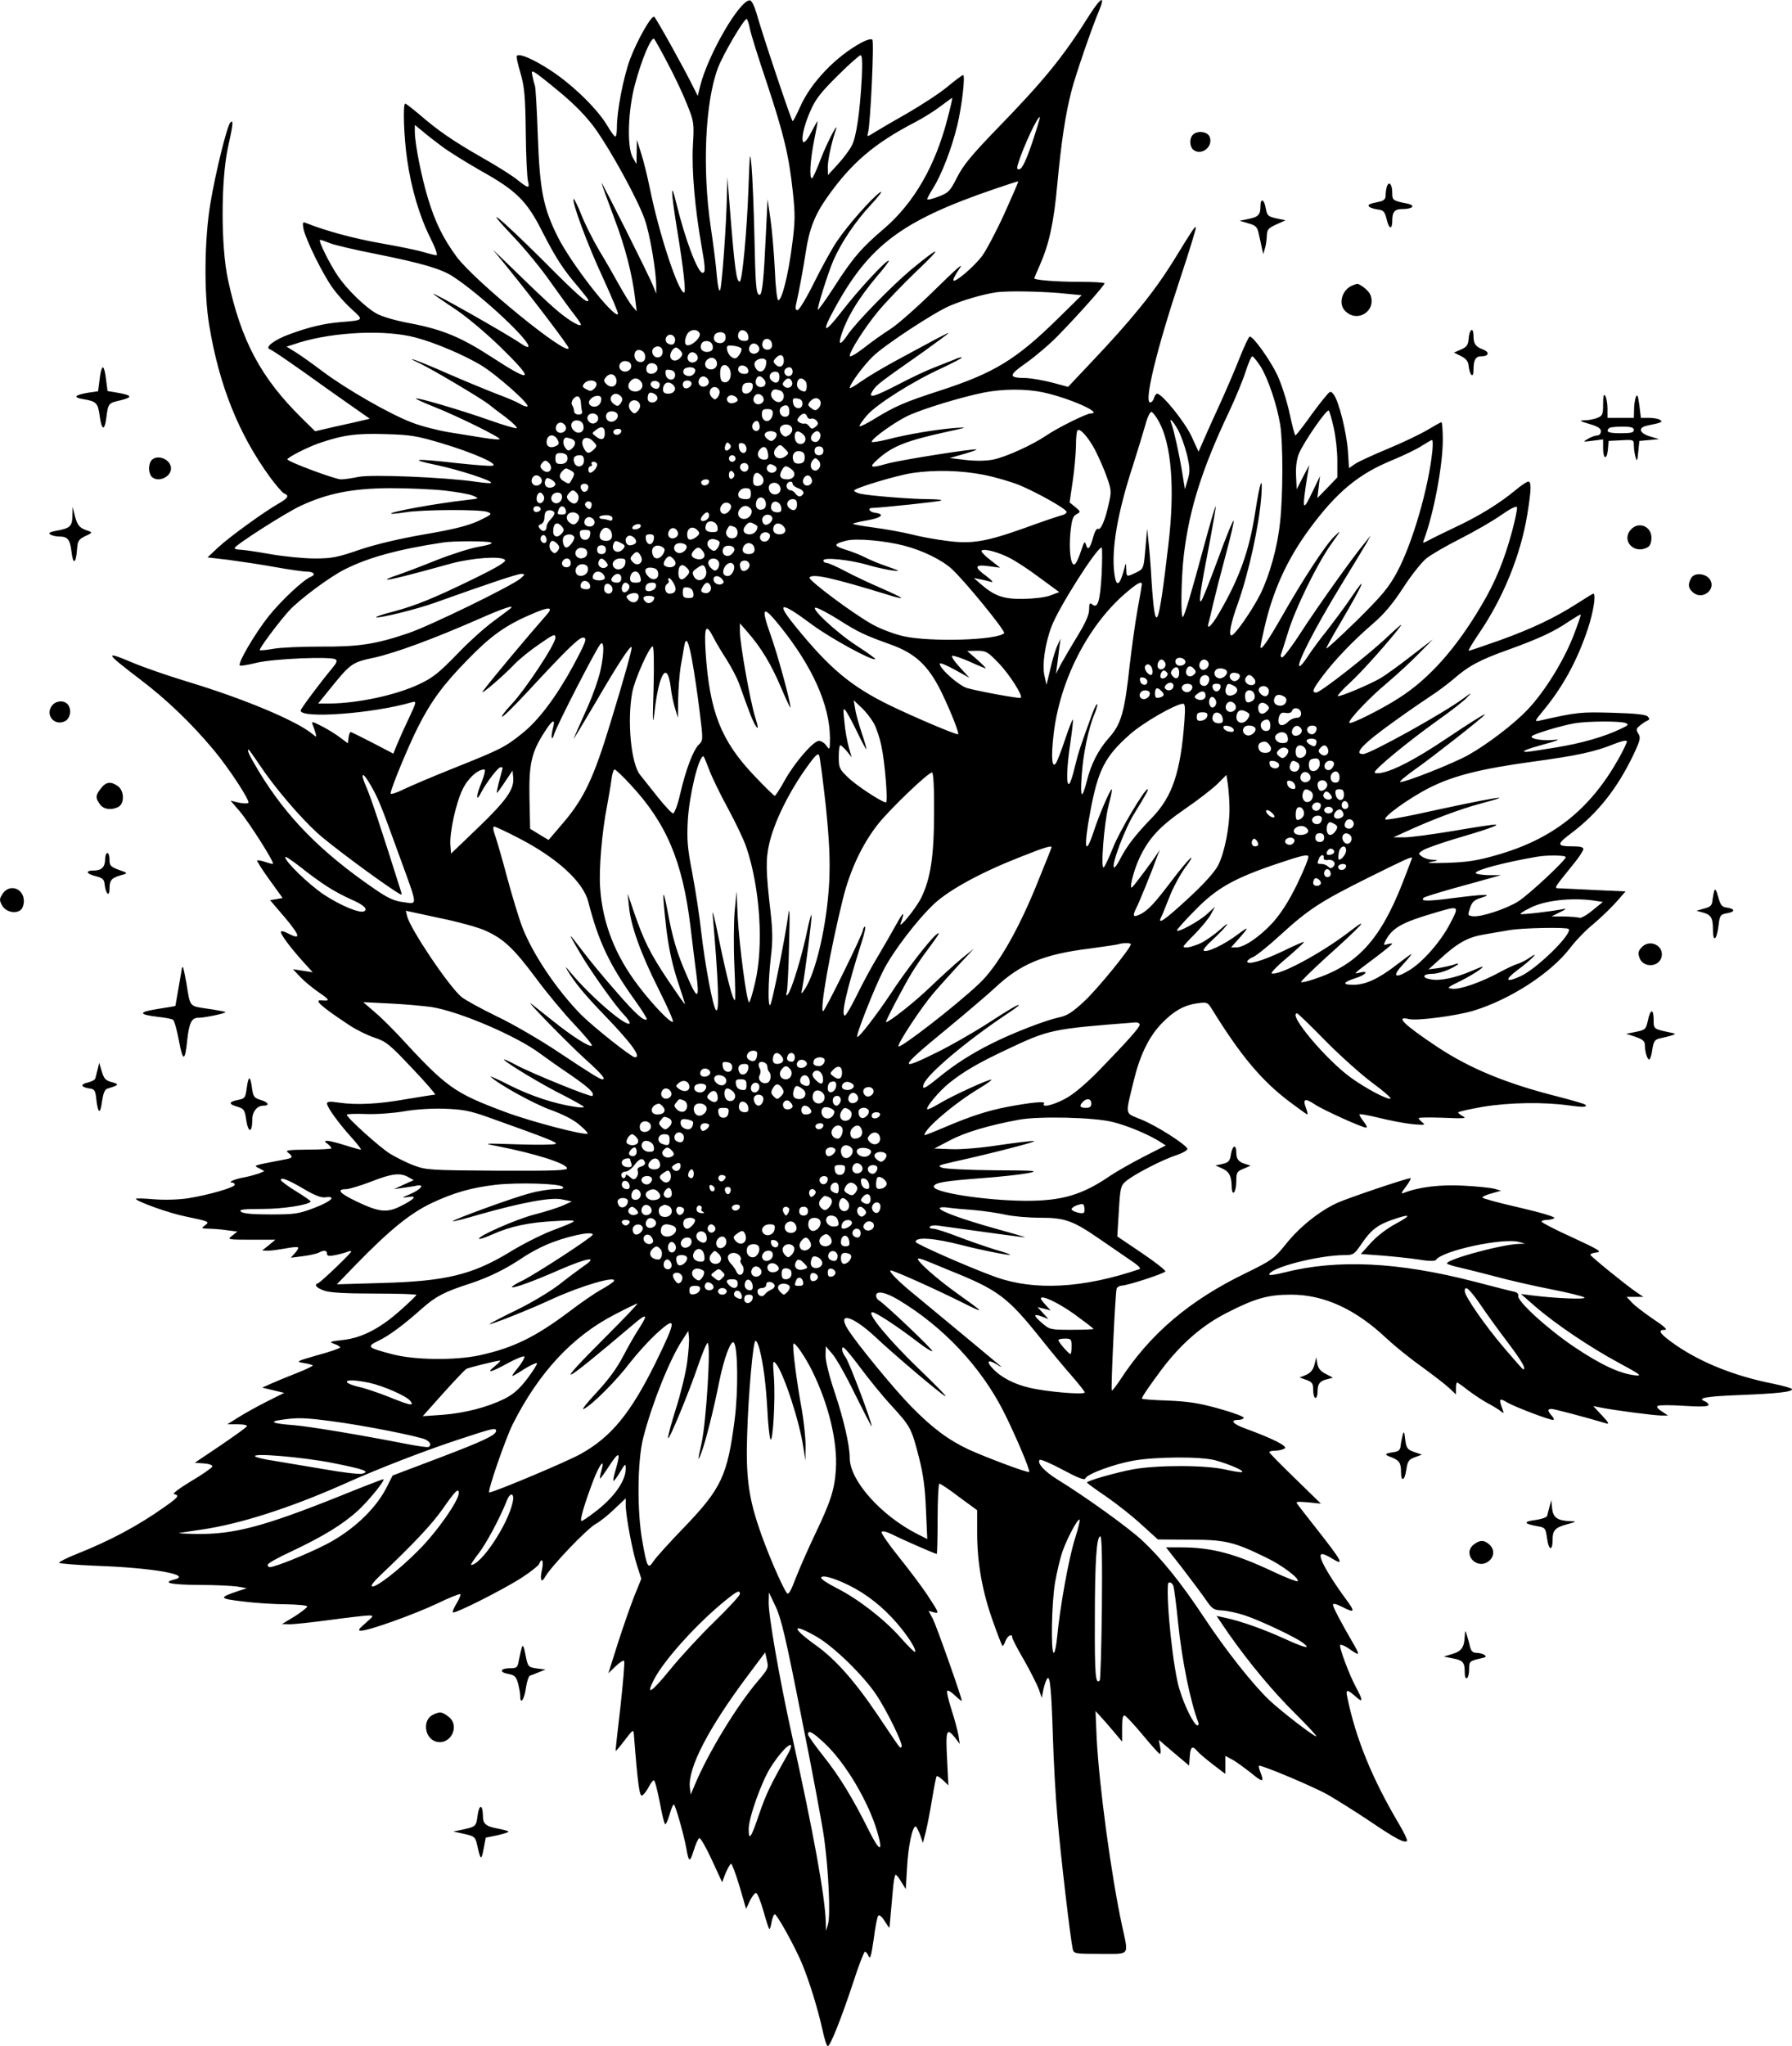 <?xml version="1.0" standalone="no"?>
<!DOCTYPE svg PUBLIC "-//W3C//DTD SVG 20010904//EN"
 "http://www.w3.org/TR/2001/REC-SVG-20010904/DTD/svg10.dtd">
<svg version="1.0" xmlns="http://www.w3.org/2000/svg"
 width="815.861pt" height="931.148pt" viewBox="0 0 815.861 931.148"
 preserveAspectRatio="xMidYMid meet">
<g transform="translate(-111.139,953.148) scale(0.1,-0.1)"
fill="#000000" stroke="none">
<path d="M6074 9467 c-121 -193 -207 -299 -424 -522 -114 -118 -153 -165 -181
-220 -32 -64 -40 -71 -84 -88 -26 -10 -50 -16 -52 -13 -2 2 10 25 27 52 39 62
85 182 110 286 21 88 37 228 26 228 -4 0 -36 -24 -72 -54 -35 -29 -118 -83
-182 -120 -64 -36 -132 -76 -151 -88 -32 -20 -33 -20 -28 -2 11 35 29 416 20
425 -5 5 -26 -1 -47 -12 -118 -63 -233 -183 -282 -294 -16 -36 -31 -65 -34
-65 -5 0 -138 396 -165 493 -10 33 -22 57 -30 57 -47 0 -190 -247 -226 -390
l-11 -45 -20 40 c-45 91 -170 315 -178 320 -13 8 -78 -107 -111 -195 -30 -83
-59 -233 -59 -307 0 -24 -3 -43 -7 -43 -5 0 -21 23 -37 50 -45 76 -156 184
-256 250 -81 53 -144 80 -156 67 -3 -2 5 -38 17 -78 18 -63 22 -104 24 -269 1
-107 6 -207 10 -222 9 -36 2 -35 -48 5 -23 19 -96 65 -162 102 -129 74 -197
120 -286 197 -31 26 -59 48 -63 48 -11 0 -6 -153 9 -255 19 -132 56 -257 105
-355 25 -50 35 -80 28 -80 -7 0 -34 7 -61 15 -26 8 -114 26 -195 40 -123 22
-244 55 -336 91 -17 7 -18 4 -13 -26 11 -51 90 -211 135 -272 22 -30 61 -73
87 -96 53 -47 53 -48 -50 -56 -78 -6 -151 -24 -237 -56 -66 -24 -111 -58 -90
-67 16 -6 109 -70 269 -185 60 -42 126 -89 148 -104 l40 -28 -30 -7 c-16 -4
-72 -17 -124 -28 l-95 -22 -59 58 c-188 185 -278 353 -338 633 -32 148 -32
446 -1 595 25 113 27 134 12 119 -15 -15 -67 -225 -91 -369 -27 -160 -30 -409
-5 -555 45 -272 134 -495 278 -692 27 -36 55 -69 63 -72 24 -9 18 -21 -22 -44
-66 -37 -229 -155 -279 -202 l-48 -45 94 -11 c52 -7 148 -21 214 -33 65 -12
132 -21 147 -21 29 0 39 -14 16 -23 -34 -13 -136 -109 -193 -180 -63 -80 -141
-213 -131 -224 3 -3 39 3 79 13 77 18 333 29 357 15 9 -6 5 -16 -15 -40 -52
-62 -144 -185 -144 -193 0 -38 329 -14 507 38 22 6 21 2 -16 -77 -22 -46 -46
-100 -54 -120 l-15 -37 -94 49 c-51 26 -96 49 -100 49 -4 0 -8 -11 -10 -26
l-3 -25 -35 26 c-19 15 -57 38 -84 52 -43 22 -48 23 -41 6 4 -10 10 -27 13
-38 5 -19 4 -19 -14 -4 -72 60 -312 161 -571 239 -92 28 -204 67 -248 86 -131
55 -127 47 34 -76 119 -90 233 -199 334 -320 69 -82 168 -233 159 -242 -4 -4
-24 -3 -44 1 l-37 9 42 -49 c41 -48 157 -230 151 -238 -2 -2 -17 2 -35 8 -18
6 -34 9 -37 7 -2 -3 23 -42 56 -88 l60 -83 -28 -5 -29 -5 70 -82 c69 -83 71
-100 9 -68 -19 10 -30 11 -30 5 0 -13 50 -79 105 -139 l40 -44 -45 7 -45 7 35
-37 c19 -20 57 -51 85 -70 48 -33 50 -38 12 -35 -40 5 -8 -25 122 -111 31 -21
83 -47 116 -58 55 -18 70 -31 173 -140 63 -66 109 -120 104 -120 -6 0 -63 -9
-129 -20 -128 -23 -228 -28 -310 -16 -38 6 -53 5 -53 -4 0 -17 53 -90 111
-154 28 -31 47 -56 43 -56 -5 0 -38 9 -72 20 -35 11 -71 20 -80 20 -15 -1 -15
-2 1 -14 9 -7 17 -16 17 -20 0 -3 -48 -6 -107 -6 -92 -1 -105 -3 -90 -14 23
-18 22 -24 -11 -30 -155 -30 -148 -27 -121 -41 l24 -13 -26 -11 c-15 -5 -44
-13 -65 -17 -41 -7 -79 -23 -56 -24 6 0 12 -4 12 -10 0 -12 -117 -46 -210 -61
-44 -7 -109 -9 -158 -5 -45 4 -82 5 -82 2 0 -11 153 -66 225 -80 110 -23 112
-24 89 -41 -18 -13 -16 -14 17 -15 20 0 58 -3 84 -7 l47 -6 -23 -18 c-24 -18
-23 -19 86 -19 l110 0 -30 -25 -30 -24 26 -1 c15 0 50 5 79 10 29 6 55 8 58 5
3 -3 -3 -14 -14 -26 l-19 -21 55 7 c30 4 63 11 72 16 24 13 38 11 38 -5 0 -10
9 -12 38 -6 20 4 45 11 55 15 9 4 17 5 17 1 0 -7 -138 -140 -151 -144 -19 -7
-8 -21 29 -34 26 -9 95 -13 229 -13 106 0 192 -3 190 -6 -1 -4 -31 -33 -68
-66 -94 -85 -178 -129 -264 -139 -63 -7 -67 -9 -42 -18 15 -5 27 -13 27 -16 0
-4 -46 -20 -102 -35 -98 -28 -101 -30 -65 -36 20 -3 39 -8 42 -11 3 -2 -28
-17 -68 -33 -39 -15 -92 -37 -117 -48 l-45 -20 50 -12 50 -12 -82 -41 c-45
-23 -103 -55 -129 -72 l-48 -30 48 0 c27 0 45 -4 41 -9 -3 -6 -58 -45 -121
-88 l-116 -78 41 -3 c26 -2 41 -8 39 -14 -3 -7 -46 -37 -97 -67 -54 -33 -87
-57 -77 -59 26 -5 19 -14 -42 -57 -124 -88 -251 -155 -399 -214 -46 -18 -83
-37 -83 -41 0 -4 78 -10 172 -14 255 -9 436 -41 354 -62 -60 -15 -18 -24 112
-25 75 0 155 -4 177 -8 l40 -7 -40 -13 c-89 -30 -87 -34 20 -47 55 -7 144 -13
198 -13 53 -1 97 -5 97 -10 0 -5 -26 -25 -57 -45 l-58 -35 36 -1 c20 0 104 9
185 20 82 11 160 20 174 20 24 0 23 -2 -15 -35 -32 -28 -36 -34 -20 -34 34 -1
245 75 348 124 54 26 101 45 104 42 3 -3 -5 -22 -17 -42 -12 -20 -20 -38 -17
-41 8 -8 232 105 315 159 40 26 75 54 78 62 13 32 21 13 13 -26 -11 -46 -3
-64 13 -35 28 50 193 222 232 243 17 9 54 38 83 66 l53 50 0 -30 c0 -49 31
-214 52 -277 l19 -59 -32 -79 c-17 -43 -51 -140 -75 -215 l-43 -136 33 32 c19
18 36 29 39 24 3 -5 -5 -99 -17 -208 -13 -110 -23 -201 -22 -202 1 -1 20 21
42 50 36 47 39 50 41 27 19 -241 26 -290 40 -278 8 6 21 24 29 40 8 15 18 28
22 28 5 0 16 -45 27 -100 10 -55 21 -100 25 -100 4 0 13 20 20 45 7 25 15 45
19 45 7 0 47 -143 57 -200 11 -64 16 -66 33 -11 9 30 21 56 26 58 6 1 31 -43
57 -99 l47 -102 16 42 c10 23 21 42 25 42 4 0 21 -46 38 -102 l30 -103 18 38
c10 20 23 36 28 34 6 -2 21 -39 33 -82 12 -43 24 -80 27 -82 2 -2 7 12 10 32
4 19 10 35 15 35 10 0 93 -150 124 -225 33 -80 71 -203 92 -297 9 -43 20 -78
25 -78 11 0 61 125 115 288 25 78 50 142 54 142 5 0 12 -9 17 -21 7 -16 12 2
23 78 7 54 16 102 21 107 5 5 18 -6 29 -25 12 -19 21 -32 22 -29 1 8 8 90 15
168 3 39 9 72 13 72 4 0 16 -15 26 -33 l20 -32 6 100 c5 94 24 185 39 185 3 0
12 -17 20 -37 l13 -38 13 50 c7 28 20 95 29 150 9 55 18 101 21 104 2 2 15 -6
29 -19 l24 -23 -6 122 c-7 130 -2 143 37 94 l21 -28 -6 39 c-4 22 -18 75 -32
118 -14 44 -23 82 -19 85 3 4 20 -6 36 -22 17 -16 30 -26 30 -23 0 15 -114
337 -131 371 l-20 38 25 -7 c24 -6 22 -1 -26 72 -28 43 -89 124 -135 181 -46
57 -81 108 -78 113 4 6 23 1 48 -11 43 -22 196 -89 203 -89 2 0 4 72 4 160 0
88 4 160 8 160 5 0 46 -27 90 -61 l82 -60 0 -103 c0 -135 23 -266 71 -400 21
-60 41 -111 44 -114 2 -3 9 7 14 22 10 25 31 36 31 15 0 -5 24 -52 54 -103 29
-51 59 -111 67 -132 l13 -39 8 40 c5 22 13 44 18 49 12 12 18 -51 25 -269 3
-104 12 -271 21 -370 14 -167 58 -541 69 -592 5 -22 9 -23 125 -23 139 0 130
-12 100 127 -49 226 -105 639 -116 857 l-5 121 23 -25 c13 -14 40 -45 61 -70
l37 -44 0 62 c0 45 3 60 13 56 6 -3 44 -43 82 -89 39 -47 73 -85 77 -85 4 0 5
14 1 32 l-6 32 69 -59 69 -58 3 41 c3 45 12 51 33 26 7 -9 39 -36 71 -61 l58
-44 0 41 0 41 30 -16 c16 -8 54 -36 85 -60 56 -46 63 -46 45 1 -6 15 -9 28 -7
30 6 7 247 -94 314 -132 35 -20 120 -73 189 -119 121 -82 160 -102 171 -91 3
3 -12 36 -34 73 -125 211 -199 392 -238 582 -8 37 0 36 43 -2 29 -26 28 -11
-2 44 -33 61 -80 188 -73 195 3 3 18 -3 34 -13 54 -38 57 -37 32 8 -63 108
-99 177 -99 188 0 7 14 4 40 -9 61 -31 63 -25 17 37 -51 69 -102 150 -111 181
-9 28 6 28 50 1 59 -36 47 -14 -75 141 -41 52 -79 101 -84 108 -8 10 2 11 49
7 l59 -6 -117 114 c-65 63 -118 117 -118 120 0 4 12 7 28 7 15 0 34 5 42 10
16 10 -54 45 -177 90 -59 21 -75 40 -33 40 10 0 21 4 24 9 3 5 -47 24 -112 42
-92 26 -142 33 -234 37 -65 2 -118 6 -118 9 0 8 35 59 91 134 87 115 184 200
297 257 127 65 186 82 291 82 151 0 294 -66 436 -200 33 -31 103 -88 155 -125
52 -38 110 -82 128 -99 l32 -30 0 27 c0 15 2 27 5 27 3 0 26 -16 51 -36 26
-19 63 -44 83 -55 20 -10 46 -26 59 -35 22 -17 22 -17 12 10 -16 43 -12 47 24
25 35 -20 189 -79 208 -79 6 0 4 8 -5 18 -21 23 -21 32 -2 32 12 0 152 -37
250 -66 14 -5 9 6 -20 36 l-40 43 35 -7 c59 -12 243 -36 275 -36 l30 0 -28 19
c-18 11 -25 21 -18 25 6 4 60 4 121 0 74 -5 110 -3 110 4 0 5 -7 12 -15 16
-41 15 0 23 153 29 174 7 242 14 242 27 0 4 -39 15 -87 25 -182 36 -343 102
-464 191 -53 39 -61 54 -28 54 14 0 -3 16 -53 49 -40 27 -84 61 -97 75 l-24
26 38 0 38 0 -34 23 c-48 33 -203 159 -207 168 -2 4 11 9 28 11 27 3 11 12
-109 68 -78 35 -141 68 -141 72 0 5 10 8 23 8 12 0 28 4 35 8 7 5 -55 24 -158
48 -93 21 -170 42 -170 46 0 4 19 13 43 19 l42 12 -30 9 c-16 4 -79 11 -140
14 -104 6 -203 -6 -270 -32 -17 -7 -16 -3 8 29 15 20 24 37 20 37 -18 0 -281
-89 -333 -112 -81 -37 -174 -111 -236 -190 -52 -64 -63 -72 -177 -128 -260
-125 -441 -279 -578 -491 -18 -27 -34 -47 -36 -45 -5 5 16 446 22 463 2 7 12
13 22 14 30 1 197 56 200 65 1 5 -47 43 -108 84 l-111 75 7 115 c6 106 9 117
32 136 36 31 170 100 231 119 29 10 51 23 49 29 -6 19 -140 105 -210 133 -77
32 -73 15 -35 173 28 117 68 200 124 260 56 59 105 88 168 96 41 6 45 4 62
-22 133 -216 230 -332 360 -429 40 -30 75 -55 77 -55 3 0 0 13 -6 30 -16 41
-5 46 40 16 39 -26 216 -106 234 -106 6 0 1 12 -10 26 -12 15 -21 30 -21 34 0
4 39 -3 88 -15 48 -12 116 -25 152 -29 56 -5 63 -4 48 7 -10 8 -18 17 -18 20
0 4 51 4 113 2 90 -4 108 -3 90 6 -13 7 -23 15 -23 18 0 4 51 15 113 26 122
20 278 22 392 6 65 -9 86 -8 73 4 -3 3 -57 19 -119 35 -238 60 -404 128 -555
228 -150 100 -194 142 -128 126 35 -9 217 15 293 38 168 51 353 171 441 286
25 33 72 82 106 109 33 28 79 72 103 99 l43 49 -133 6 c-74 4 -147 7 -162 8
-33 1 -38 -9 55 107 27 32 48 65 48 72 0 8 -15 12 -44 12 -80 0 -81 8 -7 63
119 91 206 202 279 354 31 66 34 78 22 96 -11 18 -10 23 9 38 12 10 27 19 34
22 9 4 9 7 0 18 -9 9 -56 14 -161 17 -145 4 -159 3 -332 -36 -23 -5 -22 -2 16
44 91 110 156 229 204 373 26 78 39 161 25 161 -2 0 -35 -20 -72 -44 -103 -66
-204 -114 -353 -168 -74 -26 -138 -48 -142 -48 -4 0 17 35 46 78 110 160 191
358 221 544 18 111 19 148 4 148 -6 0 -32 -17 -58 -39 -71 -59 -166 -118 -271
-167 -52 -25 -108 -52 -124 -61 -26 -14 -29 -14 -23 -1 45 119 87 339 87 459
0 43 -3 79 -6 79 -4 0 -32 -16 -64 -35 -32 -19 -113 -58 -181 -86 -67 -28
-135 -59 -149 -69 l-27 -19 -5 77 c-6 86 -41 226 -64 257 -15 20 -16 19 -44
-15 -16 -19 -51 -65 -77 -102 -27 -37 -51 -67 -54 -68 -3 0 -15 46 -27 102
-12 56 -37 133 -55 172 -33 69 -109 176 -126 176 -4 0 -25 -44 -46 -97 -21
-54 -65 -156 -98 -228 -33 -71 -66 -146 -74 -165 l-15 -34 -33 72 c-31 65
-133 192 -156 192 -4 0 -11 -9 -14 -20 -3 -11 -11 -20 -17 -20 -30 0 30 245
138 569 41 123 72 226 70 228 -5 5 -13 -7 -105 -157 -87 -139 -188 -264 -376
-462 l-101 -107 -74 20 c-40 10 -92 19 -114 20 -86 1 -86 11 0 71 43 31 109
87 145 125 88 90 209 226 209 235 0 4 -52 7 -116 7 -101 0 -204 8 -204 16 0 1
11 28 25 59 43 98 64 193 80 370 18 190 36 314 65 426 19 73 92 285 125 363
30 71 9 62 -41 -16z m-1549 -64 c3 -20 38 -132 77 -247 79 -239 101 -331 119
-498 11 -102 11 -135 -4 -246 -17 -133 -46 -247 -62 -247 -6 0 -13 62 -16 141
-4 78 -13 181 -20 230 l-13 89 -8 -165 c-9 -196 -16 -270 -28 -270 -16 0 -19
34 -24 270 -3 129 -9 271 -13 315 -7 74 -8 66 -14 -100 -7 -195 -28 -425 -40
-425 -15 0 -23 56 -48 375 l-8 100 -2 -79 c-2 -131 -23 -420 -31 -435 -5 -9
-11 18 -15 65 -3 43 -16 144 -28 224 -39 266 -25 569 33 722 23 62 121 228
131 223 4 -3 10 -21 14 -42z m-372 -163 c31 -58 70 -141 87 -185 31 -77 32
-84 26 -186 -6 -109 9 -286 39 -455 18 -101 19 -124 5 -124 -22 0 -80 154
-119 315 -27 111 -26 62 3 -118 30 -182 41 -287 32 -287 -26 0 -115 271 -155
470 -12 58 -30 132 -41 165 l-19 60 -1 -55 -1 -55 -17 30 c-27 48 -22 215 11
335 30 112 74 217 87 204 4 -5 33 -56 63 -114z m882 -62 c-9 -162 -25 -268
-45 -308 -10 -20 -39 -59 -64 -86 l-45 -49 -1 35 c0 32 16 109 35 165 21 60
-39 -53 -67 -127 -18 -48 -36 -88 -40 -88 -13 0 -8 82 10 173 10 48 17 87 15
87 -1 0 -14 -23 -28 -50 -52 -102 -54 -15 -3 99 22 51 49 85 123 158 51 51 99
93 104 93 8 0 9 -33 6 -102z m-1370 -70 c66 -55 119 -110 157 -163 72 -101
191 -318 224 -410 24 -66 54 -243 53 -310 l0 -30 -14 35 c-15 40 -235 478
-235 469 0 -3 25 -73 56 -155 53 -139 84 -261 98 -379 l6 -50 -20 23 c-11 13
-37 56 -59 95 -22 40 -62 110 -90 156 -28 47 -65 120 -82 163 -17 43 -34 77
-36 74 -10 -10 63 -208 134 -360 40 -88 71 -161 68 -164 -19 -20 -215 232
-275 353 -65 131 -81 209 -90 455 -4 118 -10 222 -13 230 -3 8 -8 28 -11 43
-6 25 -4 27 11 18 10 -5 63 -47 118 -93z m1761 -113 c-56 -219 -154 -388 -291
-505 -102 -87 -142 -133 -229 -269 -37 -57 -69 -101 -71 -99 -5 5 46 167 70
223 35 81 100 178 169 252 39 42 59 69 45 60 -36 -24 -147 -149 -196 -222 -23
-33 -69 -117 -104 -187 -35 -71 -69 -128 -77 -128 -8 0 -10 8 -7 23 14 60 34
170 45 242 16 106 41 169 99 251 108 153 213 243 396 338 39 20 93 54 120 75
28 21 51 38 52 37 1 -1 -8 -42 -21 -91z m384 -115 c-26 -76 -45 -116 -56 -118
-12 -3 -14 1 -9 20 24 79 92 225 101 216 1 -2 -15 -55 -36 -118z m-2689 -13
c31 -24 112 -74 180 -113 160 -89 209 -137 278 -274 63 -123 96 -174 163 -252
26 -31 48 -59 48 -62 0 -21 -42 15 -205 179 -199 198 -290 272 -136 109 52
-54 129 -148 171 -209 43 -60 92 -128 109 -149 17 -22 29 -41 27 -43 -8 -9
-68 29 -124 79 -31 27 -106 98 -166 157 l-110 106 66 -81 c110 -135 278 -356
278 -366 0 -44 -424 301 -509 414 -61 83 -97 155 -130 263 -31 101 -61 253
-61 308 l0 30 33 -27 c17 -15 57 -46 88 -69z m2563 -308 c-36 -79 -82 -166
-101 -192 -36 -48 -122 -122 -131 -112 -3 3 9 27 27 53 23 33 -10 4 -110 -94
-79 -78 -171 -159 -204 -180 -33 -21 -88 -60 -122 -87 -35 -27 -63 -43 -63
-35 0 21 67 127 128 201 31 38 110 121 176 184 123 117 112 120 -25 7 -85 -71
-252 -241 -289 -297 -30 -44 -42 -48 -31 -9 25 84 79 174 166 277 31 36 55 68
53 70 -8 8 -137 -131 -212 -228 -84 -109 -98 -104 -34 12 157 287 306 398 723
541 61 21 111 37 112 36 2 -1 -27 -67 -63 -147z m-3071 -134 c19 -8 116 -31
214 -50 208 -42 293 -67 347 -102 130 -85 361 -301 342 -320 -2 -3 -17 4 -33
15 -65 45 -419 245 -398 225 6 -5 50 -36 100 -69 50 -33 139 -108 202 -169
163 -159 152 -172 -41 -46 -136 88 -220 123 -366 151 -71 13 -131 31 -157 46
-50 29 -130 107 -171 166 -40 58 -94 168 -83 168 5 0 24 -7 44 -15z m3362
-231 l61 -6 -114 -112 c-185 -181 -286 -242 -525 -320 -167 -54 -211 -73 -310
-134 -31 -19 -60 -33 -62 -30 -3 3 13 25 34 50 45 51 211 156 344 216 48 23
87 43 87 46 0 4 -17 -1 -37 -10 -21 -8 -62 -25 -91 -36 -29 -11 -100 -44 -157
-74 -120 -62 -145 -68 -119 -29 17 26 29 35 227 174 64 46 117 85 117 87 0 2
-28 -12 -62 -30 -35 -19 -115 -62 -178 -96 -63 -34 -136 -78 -162 -97 -27 -19
-48 -31 -48 -27 0 17 63 103 107 145 53 51 276 198 349 229 58 25 145 51 209
61 51 8 223 5 330 -7z m-1678 -180 c6 -17 -30 -53 -54 -54 -16 0 -17 24 -3 51
13 23 48 25 57 3z m221 -12 c3 -16 -2 -22 -17 -22 -24 0 -35 15 -27 36 9 23
40 13 44 -14z m-1513 -7 c88 -23 218 -79 294 -124 72 -43 230 -183 213 -189
-6 -2 -21 4 -34 12 -13 8 -59 28 -103 44 -44 17 -141 57 -215 89 -133 59 -233
96 -134 49 53 -25 274 -156 310 -184 12 -10 47 -37 80 -61 32 -25 53 -46 47
-48 -5 -2 -60 14 -122 36 -121 43 -330 105 -336 99 -2 -2 35 -19 83 -38 102
-40 305 -140 298 -147 -3 -3 -35 0 -73 6 -37 6 -110 18 -161 26 -52 9 -126 28
-166 44 -101 38 -300 153 -404 231 -48 36 -105 77 -127 90 l-39 24 59 19 c162
49 395 59 530 22z m1408 13 c7 -21 -4 -38 -23 -38 -23 0 -34 16 -26 35 7 18
43 20 49 3z m-228 -22 c0 -22 -14 -29 -34 -17 -19 12 -6 43 16 39 10 -2 18
-12 18 -22z m439 -12 c7 -19 -1 -34 -19 -34 -18 0 -28 17 -21 35 7 20 32 19
40 -1z m-270 -10 c8 -21 -1 -34 -24 -34 -22 0 -34 15 -26 35 7 20 42 19 50 -1z
m214 -17 c4 -20 -25 -34 -40 -19 -15 15 -1 44 19 40 10 -2 19 -11 21 -21z
m-440 -21 c-2 -13 -10 -21 -23 -21 -23 0 -33 34 -14 45 20 13 40 -1 37 -24z
m359 19 c2 -6 -3 -20 -11 -30 -12 -16 -18 -18 -33 -9 -10 6 -19 21 -21 33 -3
20 0 22 29 19 18 -2 34 -8 36 -13z m-277 -10 c10 -12 10 -18 0 -30 -16 -19
-39 -19 -46 0 -6 15 11 45 26 45 4 0 13 -7 20 -15z m-162 -19 c5 -24 -10 -38
-31 -30 -17 6 -23 35 -10 48 12 12 38 1 41 -18z m240 -9 c4 -20 -25 -34 -40
-19 -15 15 -1 44 19 40 10 -2 19 -11 21 -21z m392 -17 c0 -26 -19 -35 -37 -18
-13 13 -12 17 2 32 19 19 35 13 35 -14z m-306 -23 c-8 -22 -43 -22 -51 -1 -9
25 26 49 44 31 8 -7 11 -21 7 -30z m2477 -4 c34 -55 74 -173 89 -265 13 -82
13 -324 -1 -445 -12 -114 -48 -241 -90 -326 -38 -75 -116 -187 -131 -187 -14
0 -3 57 29 145 50 141 97 355 107 490 7 102 -6 66 -28 -75 -27 -175 -72 -300
-163 -456 -35 -61 -60 -84 -49 -46 3 9 12 49 21 87 9 39 34 137 56 218 22 82
39 153 37 159 -2 6 -35 -74 -72 -176 -38 -103 -72 -189 -77 -191 -11 -7 -1 58
37 254 18 96 32 176 30 178 -2 2 -24 -74 -50 -169 -62 -230 -91 -326 -99 -334
-11 -11 -8 181 4 281 25 210 83 394 209 659 28 60 61 140 73 178 12 37 25 68
30 68 4 0 21 -21 38 -47z m-2251 23 c0 -44 -31 -61 -49 -28 -7 13 -6 23 1 30
17 17 48 15 48 -2z m-615 -21 c0 -22 -31 -33 -47 -17 -17 17 -1 44 24 40 15
-2 23 -10 23 -23z m120 -10 c0 -21 -31 -33 -46 -18 -5 5 -7 17 -3 27 9 24 49
17 49 -9z m333 -21 c3 -31 -18 -52 -39 -38 -11 6 -12 58 -2 68 16 16 38 -1 41
-30z m80 13 c2 -11 -3 -17 -17 -17 -23 0 -35 15 -26 31 10 15 39 6 43 -14z
m-245 7 c11 -11 -5 -34 -23 -34 -22 0 -34 15 -25 30 7 11 38 14 48 4z m447
-14 c0 -21 -24 -28 -35 -10 -8 14 3 30 21 30 8 0 14 -9 14 -20z m-535 -15 c0
-30 -39 -27 -43 3 -3 20 0 23 20 20 15 -2 23 -10 23 -23z m475 -10 c0 -26 -18
-33 -37 -14 -16 16 -5 39 18 39 14 0 19 -7 19 -25z m-742 -13 c4 -28 -24 -40
-45 -19 -14 13 -14 19 -3 32 18 22 44 15 48 -13z m420 -5 c4 -20 -25 -34 -40
-19 -15 15 -1 44 19 40 10 -2 19 -11 21 -21z m252 8 c13 -16 6 -35 -15 -35
-18 0 -28 17 -21 35 7 19 20 19 36 0z m-561 -9 c17 -20 2 -46 -25 -46 -29 0
-41 24 -24 45 16 19 34 19 49 1z m688 -2 c8 -20 -17 -36 -34 -22 -10 8 -10 14
-2 24 15 18 28 18 36 -2z m62 2 c9 -11 6 -46 -4 -46 -17 0 -35 15 -35 29 0 32
20 40 39 17z m-953 -7 c3 -6 0 -18 -9 -26 -12 -12 -19 -13 -36 -3 -18 9 -20
14 -10 26 14 17 45 19 55 3z m289 -8 c0 -8 -4 -16 -10 -18 -16 -5 -38 14 -30
26 9 16 40 9 40 -8z m145 5 c0 -15 -24 -28 -34 -19 -13 14 -5 33 14 33 11 0
20 -6 20 -14z m-83 -7 c17 -17 4 -39 -23 -39 -17 0 -24 6 -24 18 0 32 25 43
47 21z m361 -11 c-4 -30 -48 -39 -48 -10 0 24 8 32 32 32 14 0 19 -6 16 -22z
m-152 -13 c4 -8 0 -22 -7 -31 -11 -13 -14 -13 -27 0 -17 17 -9 46 13 46 9 0
18 -7 21 -15z m278 -1 c21 -8 21 -43 0 -51 -20 -8 -49 21 -41 41 7 17 16 19
41 10z m1196 -8 c118 -25 278 -96 217 -96 -19 0 -152 -66 -203 -101 -62 -42
-182 -97 -241 -109 -30 -6 -76 -7 -123 -2 l-75 9 63 18 c34 10 61 19 59 21 -6
6 -349 -48 -409 -65 -72 -21 -82 -17 -45 16 68 63 131 88 317 129 97 21 100
22 40 18 -88 -7 -219 -29 -307 -52 -40 -10 -73 -15 -73 -11 0 15 104 89 164
118 68 32 242 85 346 106 87 17 190 18 270 1z m-1756 -31 c-9 -22 -44 -19 -44
3 0 26 10 33 31 21 10 -5 16 -16 13 -24z m-165 12 c8 -10 7 -18 -2 -31 -11
-14 -15 -15 -31 -3 -12 9 -17 20 -13 31 8 19 30 21 46 3z m531 -17 c0 -4 -9
-10 -21 -13 -24 -6 -39 21 -18 33 13 9 39 -5 39 -20z m118 7 c4 -20 -25 -34
-40 -19 -15 15 -1 44 19 40 10 -2 19 -11 21 -21z m-832 -18 c1 -13 3 -31 5
-39 3 -10 -3 -15 -16 -15 -11 0 -20 7 -20 15 0 8 -4 21 -9 28 -9 15 12 44 28
39 6 -2 12 -15 12 -28z m92 9 c-3 -25 -34 -36 -51 -19 -14 14 9 41 35 41 14 0
19 -6 16 -22z m917 -13 c0 -30 -39 -27 -43 3 -3 20 0 23 20 20 15 -2 23 -10
23 -23z m82 9 c3 -8 -1 -22 -9 -30 -12 -12 -17 -12 -33 0 -16 12 -17 16 -6 30
17 20 40 21 48 0z m-823 -11 c4 -9 0 -23 -9 -32 -13 -14 -17 -14 -30 0 -19 19
-10 49 15 49 10 0 21 -8 24 -17z m681 -34 c0 -17 -6 -24 -20 -24 -23 0 -33 34
-13 46 20 13 33 5 33 -22z m-75 -7 c0 -10 -5 -23 -11 -29 -17 -17 -39 -4 -39
23 0 19 5 24 25 24 17 0 25 -5 25 -18z m2554 -69 c9 -40 16 -106 16 -148 l0
-76 -45 -47 -46 -47 6 50 6 50 -32 -67 c-48 -101 -51 -94 -25 72 l8 45 -29
-55 -28 -55 -3 62 c-2 40 3 75 13 100 22 53 127 205 136 196 4 -5 14 -40 23
-80z m-3261 63 c7 -19 -18 -40 -38 -32 -15 6 -20 28 -8 39 12 12 41 7 46 -7z
m2464 -32 c58 -104 74 -307 44 -559 -46 -395 -60 -424 -77 -165 -3 58 -9 134
-13 170 l-7 65 -8 -91 c-8 -91 -8 -91 -42 -108 -45 -21 -44 -21 -45 17 -1 31
-1 31 -12 -10 -19 -69 -34 -73 -42 -13 -15 110 14 278 85 495 21 66 46 148 56
183 9 35 22 61 28 59 6 -2 21 -21 33 -43z m-2554 22 c9 -22 -19 -42 -37 -26
-19 15 -10 40 14 40 10 0 20 -6 23 -14z m953 0 c3 -8 11 -13 18 -10 7 3 18 -1
25 -9 9 -11 8 -17 -5 -28 -14 -11 -18 -11 -28 2 -6 9 -15 14 -21 13 -5 -2 -16
0 -24 5 -12 8 -12 12 -2 25 17 20 30 20 37 2z m-1018 -44 c4 -28 -24 -40 -45
-19 -21 21 -9 49 19 45 15 -2 24 -11 26 -26z m802 -3 c0 -22 -25 -26 -33 -5
-6 16 12 38 25 30 4 -3 8 -14 8 -25z m1903 -11 c14 -24 32 -75 42 -114 14 -60
15 -78 4 -115 l-13 -44 -12 75 c-13 80 -38 194 -49 223 -13 32 4 17 28 -25z
m-2785 9 c4 -20 -25 -34 -40 -19 -15 15 -1 44 19 40 10 -2 19 -11 21 -21z
m1029 -3 c4 -11 -1 -22 -12 -31 -16 -11 -21 -11 -33 1 -8 8 -12 22 -9 30 8 21
46 21 54 0z m-852 -24 c0 -29 -15 -35 -40 -15 -20 15 -20 15 0 30 25 20 40 14
40 -15z m75 11 c0 -14 -18 -23 -30 -16 -6 4 -8 11 -5 16 8 12 35 12 35 0z
m2158 -89 c16 -32 40 -85 52 -120 21 -58 22 -68 10 -120 -16 -75 -37 -125 -49
-117 -6 3 -15 -11 -21 -32 -15 -57 -26 -70 -34 -41 -6 20 -9 15 -24 -31 -10
-30 -22 -56 -29 -58 -17 -6 -26 68 -18 148 6 55 11 72 27 80 20 11 20 12 -5
33 l-26 21 14 95 c8 52 14 125 15 161 0 36 3 69 7 72 11 12 50 -32 81 -91z
m-1452 77 c3 -6 0 -17 -8 -25 -12 -12 -17 -12 -32 -1 -11 8 -16 19 -12 25 9
15 43 15 52 1z m128 -11 c13 -22 -5 -44 -28 -35 -22 9 -22 60 0 55 9 -2 22
-11 28 -20z m70 13 c9 -14 -4 -41 -19 -41 -21 0 -28 19 -15 35 14 17 26 19 34
6z m-1724 -46 c145 -43 269 -98 232 -103 -13 -2 -85 4 -161 12 -193 22 -226
19 -91 -9 107 -23 256 -72 247 -81 -3 -3 -33 0 -68 5 -133 20 -481 35 -537 22
-29 -6 -64 -11 -78 -11 -27 0 -244 81 -244 91 0 9 90 55 145 74 108 37 168 45
300 41 114 -3 145 -8 255 -41z m530 15 c8 -15 7 -21 -7 -28 -24 -12 -43 -4
-43 17 0 35 33 43 50 11z m64 4 c21 -8 20 -28 0 -45 -14 -11 -18 -10 -29 5
-14 18 -10 46 5 46 5 0 15 -3 24 -6z m100 -13 c16 -17 16 -20 1 -35 -22 -21
-32 -20 -45 5 -23 43 11 66 44 30z m3819 -38 c-17 -170 -90 -421 -160 -553
-39 -72 -66 -105 -184 -222 -77 -75 -139 -132 -139 -127 0 5 29 57 64 116 107
182 128 233 46 111 -27 -40 -75 -104 -105 -143 -31 -38 -70 -91 -87 -117 -17
-27 -35 -48 -39 -48 -20 0 64 165 187 367 53 87 106 174 117 193 l19 35 -28
-35 c-52 -62 -216 -292 -290 -407 -40 -62 -79 -113 -85 -113 -6 0 -9 7 -5 15
3 8 17 52 31 97 33 110 133 313 196 402 48 67 49 69 15 36 -39 -37 -143 -196
-239 -365 -61 -107 -96 -158 -97 -138 0 7 9 50 20 96 38 163 102 303 200 437
126 172 226 255 384 319 50 21 109 49 131 64 22 14 43 26 46 26 4 1 4 -20 2
-46z m-3201 5 c-15 -15 -26 -4 -18 18 5 13 9 15 18 6 9 -9 9 -15 0 -24z m78 1
c0 -25 -26 -25 -33 0 -6 24 0 31 19 24 8 -3 14 -14 14 -24z m177 -34 c-35 -26
-70 10 -40 40 15 15 18 15 37 -5 20 -20 20 -22 3 -35z m-79 12 c3 -22 -1 -27
-18 -27 -26 0 -37 25 -20 45 18 22 34 13 38 -18z m252 13 c0 -13 -7 -20 -20
-20 -13 0 -20 7 -20 20 0 13 7 20 20 20 13 0 20 -7 20 -20z m-85 -30 c0 -18
-6 -26 -23 -28 -13 -2 -25 3 -28 12 -10 26 4 48 28 44 17 -2 23 -10 23 -28z
m-1082 8 c7 -23 -4 -38 -29 -38 -19 0 -24 5 -24 25 0 20 5 25 24 25 13 0 26
-6 29 -12z m77 -23 c0 -29 -34 -36 -44 -9 -8 21 1 34 25 34 14 0 19 -7 19 -25z
m690 10 c0 -8 -7 -15 -15 -15 -8 0 -15 7 -15 15 0 8 7 15 15 15 8 0 15 -7 15
-15z m384 -38 c-3 -9 -13 -17 -20 -17 -21 0 -29 27 -13 46 10 13 14 13 26 1 8
-7 11 -21 7 -30z m-1224 -3 c0 -21 -21 -27 -38 -11 -13 13 -13 19 -2 32 10 12
16 13 26 4 8 -6 14 -17 14 -25z m210 13 c0 -14 -20 -37 -32 -37 -4 0 -8 7 -8
15 0 8 5 15 11 15 5 0 7 5 4 10 -3 6 1 10 9 10 9 0 16 -6 16 -13z m687 -21
c-4 -9 -13 -13 -22 -10 -18 7 -20 31 -2 37 17 6 31 -9 24 -27z m122 15 c16
-10 6 -31 -14 -31 -17 0 -28 17 -20 30 8 12 16 12 34 1z m76 -15 c24 -18 13
-46 -19 -46 -31 0 -40 14 -26 40 13 24 20 25 45 6z m-1004 -6 c16 -9 17 -14 8
-33 -16 -30 -15 -30 -38 -17 -24 12 -27 30 -9 48 15 15 15 15 39 2z m744 -20
c0 -7 -6 -15 -12 -17 -8 -3 -13 4 -13 17 0 13 5 20 13 18 6 -3 12 -11 12 -18z
m1134 1 c55 -11 130 -33 168 -49 82 -35 206 -105 210 -119 2 -6 -9 -14 -24
-17 -15 -4 -89 -29 -163 -56 -179 -64 -244 -75 -357 -60 -48 6 -122 19 -163
30 -41 10 -119 24 -172 31 -54 7 -96 15 -93 17 2 3 32 10 67 16 63 11 80 28
33 34 -25 3 -36 22 -12 22 50 2 310 29 314 34 4 3 -23 6 -58 6 -79 0 -276 16
-312 25 -15 4 -27 10 -27 14 0 11 196 70 266 80 102 15 219 12 323 -8z m-1009
-6 c16 -20 5 -45 -20 -45 -14 0 -20 7 -20 23 0 38 18 48 40 22z m-1002 -18 c4
-20 -25 -34 -40 -19 -15 15 -1 44 19 40 10 -2 19 -11 21 -21z m1230 0 c4 -22
-27 -35 -38 -16 -10 15 7 42 24 36 6 -2 12 -11 14 -20z m-1168 -18 c0 -15 -30
-23 -42 -11 -6 6 -8 18 -4 27 4 13 10 14 26 5 11 -6 20 -15 20 -21z m700 12
c0 -14 -18 -23 -30 -16 -6 4 -8 11 -5 16 8 12 35 12 35 0z m323 -25 c8 -20 -8
-38 -29 -34 -22 4 -31 37 -13 48 15 10 36 3 42 -14z m57 14 c0 -6 11 -15 25
-20 27 -10 32 -24 13 -36 -6 -4 -16 0 -23 9 -7 10 -17 17 -23 17 -15 0 -25 18
-17 30 8 13 25 13 25 0z m-930 -14 c0 -21 -21 -31 -30 -15 -5 7 -6 17 -4 21 9
14 34 9 34 -6z m-653 -17 c53 -6 111 -16 127 -23 31 -13 31 -13 -29 -20 -135
-15 -350 -54 -343 -62 3 -2 31 1 64 6 77 13 342 14 374 2 24 -9 22 -11 -40
-41 -49 -22 -110 -38 -245 -61 -116 -20 -221 -45 -296 -70 -101 -35 -127 -40
-205 -40 -49 0 -140 9 -203 20 -62 11 -124 20 -137 20 -13 0 -24 3 -24 8 1 12
230 159 301 192 123 57 235 79 407 80 84 0 196 -5 249 -11z m1393 -14 c0 -20
-5 -25 -24 -25 -14 0 -27 4 -30 9 -11 18 6 41 30 41 19 0 24 -5 24 -25z m-791
1 c13 -16 4 -46 -14 -46 -7 0 -18 7 -25 15 -10 12 -10 18 0 30 15 19 24 19 39
1z m-152 -12 c8 -20 -13 -42 -27 -28 -12 12 -3 44 11 44 5 0 12 -7 16 -16z
m83 -4 c0 -24 -26 -38 -42 -22 -16 16 -2 42 22 42 13 0 20 -7 20 -20z m928
-28 c2 -13 -3 -25 -13 -28 -23 -9 -38 10 -30 36 9 27 39 22 43 -8z m142 -7 c0
-26 -18 -33 -37 -14 -16 16 -5 39 18 39 14 0 19 -7 19 -25z m-937 9 c3 -3 3
-12 0 -20 -4 -11 -9 -12 -19 -3 -8 6 -11 15 -8 20 6 10 18 12 27 3z m637 -19
c0 -7 -7 -18 -15 -25 -26 -22 -49 12 -24 37 14 14 39 6 39 -12z m228 -3 c3
-16 -2 -22 -17 -22 -24 0 -35 15 -27 36 9 23 40 13 44 -14z m3328 -107 c-36
-133 -77 -234 -142 -342 -114 -193 -236 -330 -372 -417 -77 -50 -220 -122
-227 -114 -9 9 90 114 172 182 45 38 110 98 145 134 l63 64 -99 -76 c-55 -43
-118 -88 -140 -101 -52 -30 -188 -87 -194 -81 -2 3 23 31 57 62 55 50 192 205
231 259 7 11 -17 -10 -56 -46 -86 -83 -311 -259 -330 -259 -22 0 -17 14 30 76
54 72 138 160 230 239 49 42 89 90 136 162 36 56 84 116 105 133 22 18 92 58
155 90 63 32 147 80 185 107 43 30 71 44 73 36 2 -7 -8 -55 -22 -108z m-4423
100 c1 -5 -6 -11 -15 -13 -11 -2 -18 3 -18 13 0 17 30 18 33 0z m115 -8 c2
-12 -3 -17 -17 -17 -23 0 -24 1 -15 25 8 19 28 15 32 -8z m840 11 c16 -16 -3
-48 -29 -48 -25 0 -35 25 -19 45 15 18 32 19 48 3z m-893 -18 c3 -5 -3 -18
-15 -30 -11 -11 -20 -26 -20 -34 0 -22 -16 -28 -30 -11 -10 12 -9 16 4 21 9 3
16 16 16 28 0 13 3 26 7 29 9 10 31 8 38 -3z m112 -16 c3 -8 -1 -22 -9 -30
-12 -12 -17 -12 -33 -1 -23 17 -14 47 15 47 11 0 23 -7 27 -16z m593 1 c0 -16
-27 -32 -37 -21 -7 7 16 36 28 36 5 0 9 -7 9 -15z m-440 -13 c0 -9 -6 -12 -16
-8 -9 3 -22 6 -30 6 -8 0 -14 4 -14 8 0 5 14 9 30 9 19 0 30 -5 30 -15z m726
7 c10 -17 -23 -46 -37 -32 -7 7 -9 19 -6 27 7 18 33 21 43 5z m-808 -20 c4
-19 -19 -31 -38 -19 -18 11 -4 42 17 38 10 -2 19 -10 21 -19z m560 -26 c3 -19
-1 -23 -22 -23 -29 0 -39 11 -30 35 10 24 48 15 52 -12z m182 2 c0 -19 -16
-35 -35 -35 -29 0 -37 20 -17 42 11 13 19 15 33 7 11 -5 19 -11 19 -14z m-890
0 c10 -12 10 -18 0 -30 -19 -23 -40 -18 -40 8 0 38 18 48 40 22z m358 0 c-4
-12 -38 -18 -38 -6 0 10 20 20 33 17 5 -1 7 -6 5 -11z m652 0 c15 -18 5 -35
-20 -35 -22 0 -34 15 -26 35 7 19 30 19 46 0z m-226 -1 c20 -8 21 -43 1 -50
-24 -10 -47 14 -34 37 11 21 11 21 33 13z m-559 -24 c8 -25 -1 -40 -25 -40
-10 0 -22 5 -25 10 -11 17 6 50 25 50 10 0 21 -9 25 -20z m303 -3 c4 -20 -25
-34 -39 -20 -14 14 1 45 20 41 9 -2 17 -11 19 -21z m91 9 c10 -11 7 -17 -10
-30 -25 -17 -39 -13 -39 13 0 33 28 42 49 17z m-491 -18 c-2 -15 -10 -23 -23
-23 -13 0 -21 8 -23 23 -3 18 1 22 23 22 22 0 26 -4 23 -22z m818 1 c3 -6 0
-17 -7 -25 -18 -17 -44 -2 -36 20 7 18 33 21 43 5z m-1016 -25 c0 -16 -16 -19
-25 -4 -8 13 4 32 16 25 5 -4 9 -13 9 -21z m125 15 c7 -10 -21 -49 -35 -49
-12 0 -20 28 -14 45 7 17 40 20 49 4z m281 -28 c-4 -6 -16 -11 -27 -11 -21 0
-27 35 -6 43 16 6 41 -18 33 -32z m82 17 c-2 -13 -10 -23 -18 -23 -8 0 -16 10
-18 23 -3 17 2 22 18 22 16 0 21 -5 18 -22z m299 -13 c2 -6 -2 -19 -9 -28 -12
-15 -16 -16 -32 -4 -25 19 -14 50 16 45 12 -2 23 -8 25 -13z m842 -17 c84 -22
170 -64 216 -106 58 -53 247 -284 238 -292 -34 -32 -332 -41 -457 -14 -41 9
-105 33 -141 53 -86 47 -295 203 -288 214 12 20 105 -1 350 -76 39 -13 70 -20
67 -16 -2 4 -43 23 -91 44 -49 21 -121 55 -161 76 -41 22 -80 39 -88 39 -8 0
-14 5 -14 11 0 16 124 3 204 -21 33 -10 81 -20 106 -24 43 -5 42 -4 -20 18
-36 12 -81 31 -100 41 -19 10 -59 26 -89 35 -56 18 -56 26 3 41 45 12 177 0
265 -23z m-1883 15 c12 -4 -6 -11 -51 -19 -39 -6 -126 -34 -195 -61 -69 -28
-149 -58 -178 -68 -29 -9 -51 -19 -49 -21 4 -4 98 19 292 73 97 26 227 35 245
17 8 -8 -29 -31 -137 -84 -182 -89 -267 -124 -372 -152 -45 -11 -79 -23 -77
-25 7 -8 190 37 274 68 229 82 369 129 387 129 18 -1 18 -2 -5 -22 -43 -35
-412 -215 -510 -248 -150 -51 -227 -62 -400 -61 -85 0 -181 -4 -214 -10 -32
-6 -60 -8 -62 -6 -5 5 89 131 135 181 49 52 182 151 251 186 109 55 245 92
450 123 46 7 198 7 216 0z m304 -8 c10 -12 10 -18 0 -31 -12 -13 -15 -13 -28
0 -15 15 -10 46 6 46 5 0 15 -7 22 -15z m291 4 c16 -8 18 -13 8 -25 -22 -27
-57 -10 -45 21 6 18 11 18 37 4z m295 -10 c9 -16 -20 -41 -39 -33 -17 6 -22
25 -10 37 10 11 41 8 49 -4z m308 -5 c8 -21 -1 -34 -24 -34 -10 0 -21 4 -24 9
-10 16 5 41 24 41 10 0 21 -7 24 -16z m-674 -14 c0 -13 -7 -20 -20 -20 -13 0
-20 7 -20 20 0 13 7 20 20 20 13 0 20 -7 20 -20z m259 11 c10 -7 11 -13 2 -30
-14 -24 -39 -28 -47 -6 -14 34 13 56 45 36z m326 -10 c0 -8 -8 -19 -17 -25
-22 -13 -44 5 -34 29 7 20 51 16 51 -4z m-670 -16 c0 -22 -31 -33 -47 -17 -17
17 -1 44 24 40 15 -2 23 -10 23 -23z m525 10 c19 -23 6 -43 -24 -38 -28 6 -33
22 -14 41 16 16 23 15 38 -3z m1817 -106 c-7 -125 -18 -159 -43 -138 -11 9
-14 5 -14 -23 0 -24 -16 -60 -52 -119 -28 -46 -62 -104 -76 -129 l-23 -45 6
45 c3 25 8 61 10 80 l5 35 -14 -30 c-8 -16 -23 -64 -32 -105 l-18 -75 -9 40
c-12 48 2 147 32 226 33 87 206 359 228 359 3 0 3 -55 0 -121z m-426 77 c30
-14 94 -56 143 -93 l90 -66 -40 -15 c-22 -9 -76 -15 -124 -16 -91 -1 -131 13
-195 69 l-30 26 30 -6 c17 -3 39 -9 50 -12 11 -3 1 9 -22 26 -58 42 -56 55 10
46 l52 -7 -42 33 c-24 18 -43 37 -43 42 0 15 63 1 121 -27z m-1672 5 c16 -28
-14 -51 -36 -28 -13 13 -14 19 -3 31 17 21 27 20 39 -3z m151 -16 c15 -18 5
-35 -20 -35 -10 0 -22 5 -25 10 -7 11 12 40 25 40 4 0 13 -7 20 -15z m-470
-15 c0 -13 -7 -20 -20 -20 -19 0 -27 20 -13 33 13 14 33 6 33 -13z m161 4 c10
-13 10 -17 -1 -24 -18 -11 -41 7 -33 26 7 18 17 18 34 -2z m87 -6 c-3 -25 -34
-36 -50 -20 -17 17 -1 42 27 42 22 0 26 -4 23 -22z m426 6 c4 -9 1 -23 -5 -31
-10 -11 -15 -11 -30 3 -10 9 -15 22 -12 30 7 19 39 18 47 -2z m139 -8 c7 -17
-18 -40 -33 -31 -5 3 -10 15 -10 26 0 23 35 27 43 5z m-735 -30 c-4 -26 -45
-35 -54 -12 -9 23 13 45 37 39 14 -4 19 -12 17 -27z m665 22 c6 -18 -11 -48
-28 -48 -21 0 -27 17 -15 40 12 22 36 27 43 8z m-215 -10 c16 -16 15 -23 -4
-42 -19 -20 -34 -12 -34 18 0 35 16 46 38 24z m87 -8 c13 -41 -35 -68 -55 -31
-8 16 -6 23 12 35 29 21 35 20 43 -4z m-217 -16 c4 -27 -22 -38 -43 -18 -25
25 -19 46 13 42 19 -2 28 -9 30 -24z m-249 -7 c6 -8 8 -17 4 -20 -12 -12 -53
-7 -53 6 0 28 30 37 49 14z m165 -3 c10 -27 7 -34 -19 -34 -18 0 -25 5 -25 18
0 34 33 45 44 16z m-84 -14 c0 -13 -7 -20 -18 -20 -26 0 -34 11 -21 27 17 20
39 16 39 -7z m459 -4 c9 -10 9 -16 1 -21 -16 -10 -40 2 -40 20 0 19 24 20 39
1z m-220 -20 c16 -28 8 -46 -20 -46 -20 0 -27 34 -9 45 6 4 8 11 5 16 -4 5 -2
9 3 9 5 0 14 -11 21 -24z m-381 -9 c2 -11 -3 -17 -16 -17 -24 0 -32 8 -25 26
7 20 37 13 41 -9z m102 -18 c0 -20 -24 -26 -35 -9 -4 6 -4 17 -1 25 7 20 36 7
36 -16z m75 21 c10 -16 -16 -43 -28 -31 -11 11 -2 41 12 41 5 0 13 -5 16 -10z
m123 -7 c-4 -22 -48 -31 -48 -10 0 19 10 27 32 27 13 0 18 -6 16 -17z m249 1
c7 -20 -11 -38 -32 -30 -13 4 -14 10 -5 26 13 24 28 26 37 4z m1963 8 c0 -4
-9 -57 -20 -117 -11 -61 -26 -172 -35 -248 -23 -215 -39 -269 -92 -330 -50
-55 -85 -123 -104 -202 -22 -85 -30 -75 -23 25 6 98 31 218 59 284 9 21 14 40
12 43 -3 2 -12 -15 -21 -39 -54 -147 -65 -180 -81 -246 -9 -40 -21 -75 -26
-78 -14 -8 -11 79 6 190 8 55 13 101 11 103 -2 2 -18 -38 -35 -89 -17 -51 -36
-100 -41 -108 -19 -30 -24 23 -12 127 27 243 153 492 323 641 57 49 79 62 79
44z m-2042 -39 c3 -19 -1 -23 -22 -23 -21 0 -26 5 -26 26 0 21 4 25 23 22 14
-2 23 -11 25 -25z m-251 -27 c-8 -20 -31 -21 -47 -1 -10 12 -8 16 11 24 28 10
44 -1 36 -23z m73 6 c0 -19 -23 -32 -37 -21 -20 17 -15 29 12 29 14 0 25 -4
25 -8z m-655 -50 c-6 -5 -41 -31 -80 -60 -38 -28 -113 -95 -165 -150 -80 -82
-108 -105 -170 -134 -106 -50 -279 -87 -408 -88 l-52 0 59 73 c89 110 97 115
197 136 94 21 267 84 474 175 116 51 168 68 145 48z m167 -26 c-82 -93 -264
-310 -292 -350 -19 -26 91 67 145 124 22 23 73 64 113 91 65 45 72 48 72 28 0
-29 -138 -238 -202 -305 -28 -30 -46 -54 -40 -54 6 0 61 55 124 123 163 176
225 237 243 237 22 0 15 -18 -46 -132 -75 -137 -155 -244 -229 -303 -79 -64
-100 -74 -315 -160 -93 -37 -196 -81 -227 -96 -32 -16 -58 -24 -58 -18 0 21
81 216 125 303 60 118 115 193 227 307 103 106 171 155 286 204 81 36 105 36
74 1z m1208 -48 c84 -62 275 -166 286 -156 2 3 -36 30 -84 61 -96 62 -226 185
-182 172 14 -4 59 -28 100 -54 90 -57 118 -70 235 -112 115 -41 174 -97 234
-220 45 -94 82 -189 74 -189 -16 0 -204 80 -311 132 -176 86 -274 168 -429
359 -93 114 -69 116 77 7z m-148 -5 c149 -185 227 -361 228 -508 0 -57 -1 -58
-16 -37 -8 12 -24 22 -34 22 -25 0 -109 -96 -156 -180 -21 -38 -42 -70 -45
-70 -4 0 -47 42 -95 93 -150 158 -202 290 -220 560 -7 119 1 135 36 67 11 -22
38 -67 60 -101 21 -33 46 -81 56 -107 50 -142 66 -181 79 -198 10 -13 8 1 -6
46 -23 75 -69 334 -69 388 l0 37 35 -40 c62 -71 107 -146 151 -249 24 -56 43
-98 44 -94 1 24 -56 234 -89 327 -47 132 -38 142 41 44z m3611 -50 c-45 -113
-130 -250 -206 -330 -62 -66 -183 -158 -270 -207 -69 -39 -295 -128 -311 -123
-5 2 28 29 73 61 66 46 290 221 311 244 15 15 -61 -32 -177 -110 -133 -89
-231 -141 -290 -153 -18 -4 -33 -3 -33 2 0 15 154 141 281 232 64 45 127 94
140 109 23 24 22 24 -16 -4 -88 -66 -425 -253 -457 -254 -47 -1 -2 47 147 153
55 40 127 89 160 111 33 21 80 57 105 78 66 58 119 87 249 133 138 50 208 82
276 129 28 18 51 32 53 31 2 -2 -14 -48 -35 -102z m-4010 -110 c9 -49 24 -149
33 -224 17 -135 17 -136 -3 -156 -26 -26 -59 -113 -85 -225 -11 -49 -26 -88
-32 -88 -6 0 -37 33 -69 73 -31 39 -68 86 -81 102 -42 51 -60 248 -36 376 11
59 78 209 93 209 5 0 7 -75 4 -192 -5 -153 -4 -175 4 -109 20 179 58 239 74
116 3 -31 13 -75 20 -98 l13 -42 1 86 c1 47 6 112 11 145 6 32 13 74 16 92 8
51 20 30 37 -65z m-417 -39 c-8 -39 -37 -122 -66 -185 -28 -62 -54 -121 -57
-129 -3 -8 43 68 103 170 96 165 154 254 161 247 4 -5 -32 -135 -97 -347 -75
-247 -119 -340 -211 -449 l-70 -82 -42 25 -42 26 -3 139 c-3 157 9 209 69 302
37 58 51 63 37 13 -10 -40 -4 -59 7 -22 13 41 186 378 209 407 18 23 19 -35 2
-115z m1814 28 c49 -52 109 -146 99 -156 -5 -5 -189 29 -244 44 -39 12 -125
88 -125 111 0 6 30 -6 68 -27 l67 -37 -44 48 c-25 27 -40 50 -34 52 6 2 41
-10 78 -26 37 -17 71 -31 74 -31 3 0 -14 18 -39 40 l-45 39 45 1 c41 0 48 -4
100 -58z m848 11 c5 -17 -26 -29 -40 -15 -6 6 -7 15 -3 22 9 14 37 9 43 -7z
m-91 -9 c7 -18 -17 -38 -31 -24 -11 11 -1 40 14 40 6 0 13 -7 17 -16z m196 2
c8 -20 -20 -43 -35 -28 -14 14 -3 42 16 42 7 0 16 -6 19 -14z m-255 -34 c2
-12 -1 -22 -6 -22 -15 0 -34 28 -27 40 10 17 30 6 33 -18z m122 -12 c0 -26
-15 -33 -30 -15 -10 12 -10 18 0 30 15 18 30 11 30 -15z m69 16 c9 -10 8 -16
-4 -26 -19 -16 -41 1 -32 24 8 20 21 20 36 2z m147 -7 c9 -16 -20 -41 -39 -33
-17 6 -22 25 -10 37 10 11 41 8 49 -4z m-270 -10 c7 -12 -15 -31 -28 -23 -9 6
1 34 12 34 5 0 12 -5 16 -11z m328 -7 c9 -14 -12 -35 -28 -29 -23 9 -20 37 3
37 11 0 22 -4 25 -8z m-140 -11 c9 -14 -4 -41 -19 -41 -18 0 -26 15 -19 34 7
17 29 21 38 7z m206 -6 c16 -20 1 -38 -23 -29 -17 6 -22 25 -10 37 10 11 19 8
33 -8z m-485 -15 c0 -22 -29 -18 -33 3 -3 14 1 18 15 15 10 -2 18 -10 18 -18z
m118 -26 c-5 -15 -25 -19 -36 -7 -11 10 13 32 28 27 8 -3 11 -12 8 -20z m87 1
c0 -9 -7 -18 -16 -22 -18 -7 -39 11 -30 26 11 17 46 13 46 -4z m128 -2 c-2
-10 -10 -18 -18 -18 -8 0 -16 8 -18 18 -2 12 3 17 18 17 15 0 20 -5 18 -17z
m62 7 c23 -12 17 -36 -11 -43 -22 -6 -35 13 -25 38 6 18 11 18 36 5z m157 -16
c3 -8 1 -20 -6 -27 -14 -14 -47 15 -37 32 10 16 36 13 43 -5z m-489 -6 c17
-17 15 -25 -8 -31 -16 -4 -20 0 -20 19 0 26 10 30 28 12z m-55 -4 c11 -11 -5
-34 -24 -34 -18 0 -26 20 -12 33 8 9 28 9 36 1z m257 -19 c0 -17 -23 -25 -41
-14 -12 8 -11 12 5 24 21 16 36 12 36 -10z m223 5 c3 -13 -1 -24 -13 -30 -21
-11 -30 -4 -30 27 0 29 35 32 43 3z m136 -9 c19 -12 6 -41 -18 -41 -23 0 -35
15 -27 35 6 17 24 19 45 6z m-312 -17 c8 -22 -15 -44 -26 -25 -10 16 -4 41 10
41 5 0 12 -7 16 -16z m-1556 -106 c11 -21 26 -66 33 -100 16 -72 31 -258 21
-258 -18 0 -135 77 -172 113 -40 38 -43 45 -43 94 0 29 3 53 7 53 4 0 17 -12
30 -27 l22 -28 -13 45 c-7 25 -17 77 -20 115 -7 64 -6 68 8 49 8 -12 32 -56
52 -98 20 -42 38 -75 40 -74 1 2 -8 35 -21 73 -13 39 -27 88 -30 110 l-7 40
37 -35 c20 -19 45 -52 56 -72z m1647 79 c4 -20 -25 -34 -40 -19 -15 15 -1 44
19 40 10 -2 19 -11 21 -21z m140 -23 c-19 -19 -38 -11 -38 16 0 24 21 31 40
14 12 -12 12 -16 -2 -30z m-374 -41 c-17 -235 -55 -347 -148 -443 -76 -78
-116 -131 -145 -188 -12 -24 -25 -41 -28 -38 -12 12 49 176 93 246 56 91 66
110 60 110 -14 0 -128 -192 -156 -263 -18 -45 -37 -86 -43 -92 -16 -17 1 203
22 283 10 39 17 72 14 72 -7 0 -59 -120 -82 -192 -40 -121 -47 -75 -15 94 35
187 67 248 179 347 62 55 207 138 242 140 10 1 11 -18 7 -76z m531 32 c0 -14
-7 -20 -21 -20 -12 -1 -29 -8 -38 -18 -30 -29 -53 -15 -41 24 5 15 13 20 30
16 15 -2 26 1 29 10 8 21 41 11 41 -12z m-245 5 c12 -7 12 -13 4 -27 -23 -38
-66 -19 -50 22 6 17 24 19 46 5z m-182 -17 c-2 -10 -13 -19 -26 -21 -17 -3
-22 2 -22 17 0 16 6 21 26 21 19 0 25 -5 22 -17z m70 -11 c3 -16 -2 -22 -17
-22 -24 0 -35 15 -27 36 9 23 40 13 44 -14z m217 -33 c0 -17 -6 -24 -20 -24
-23 0 -33 34 -13 46 20 13 33 5 33 -22z m1618 12 c15 -6 12 -10 -20 -25 -76
-37 -181 -67 -298 -86 -66 -11 -126 -20 -134 -20 -30 0 1 13 86 36 53 14 71
22 45 19 -51 -6 -114 3 -107 16 7 10 132 48 195 59 58 10 210 11 233 1z
m-1785 -29 c3 -9 -3 -13 -19 -10 -12 1 -24 9 -27 16 -3 9 3 13 19 10 12 -1 24
-9 27 -16z m98 7 c9 -16 -20 -41 -39 -33 -17 6 -22 25 -10 37 10 11 41 8 49
-4z m212 -10 c3 -19 -27 -34 -40 -21 -13 13 2 43 21 40 9 -2 17 -10 19 -19z
m65 15 c9 -10 -4 -34 -18 -34 -17 0 -28 17 -20 30 7 11 28 13 38 4z m-130 -43
c6 -23 0 -31 -23 -31 -26 0 -42 24 -28 38 18 18 45 14 51 -7z m130 -17 c3 -3
3 -12 0 -20 -4 -10 -10 -11 -24 -3 -10 5 -19 14 -19 19 0 11 33 14 43 4z
m1376 -88 c-131 -231 -300 -364 -555 -436 -86 -25 -134 -32 -224 -35 -74 -2
-101 -1 -75 4 37 7 37 8 9 10 -16 0 -39 7 -49 15 -18 13 -17 14 6 29 13 8 78
31 144 51 141 41 206 64 185 65 -9 1 -95 -12 -193 -29 -98 -16 -199 -30 -225
-29 l-47 0 55 25 c119 55 250 104 340 128 190 50 61 29 -294 -49 -66 -14 -127
-24 -135 -23 -24 5 110 101 205 148 106 52 228 83 461 115 207 28 287 46 371
80 32 13 58 19 60 14 2 -5 -16 -42 -39 -83z m-1585 61 c13 -21 -6 -37 -35 -30
-21 6 -26 39 -6 46 18 8 29 3 41 -16z m164 -23 c3 -22 -21 -39 -39 -28 -11 6
-12 38 -2 48 13 13 38 1 41 -20z m99 10 c9 -23 -13 -40 -32 -24 -12 10 -13 16
-4 26 15 18 28 18 36 -2z m-181 -5 c3 -6 -1 -18 -9 -27 -13 -13 -19 -13 -32
-2 -12 10 -13 16 -4 26 14 17 35 18 45 3z m-4681 -71 c64 -96 178 -231 261
-307 57 -52 267 -208 358 -267 29 -18 29 -18 23 1 -89 283 -138 430 -157 473
-31 70 -19 77 19 10 34 -58 45 -85 133 -328 83 -228 82 -213 17 -204 -42 5
-71 18 -132 60 -245 168 -401 327 -527 535 -46 77 -56 99 -46 99 1 0 25 -33
51 -72z m2576 -183 c16 -158 20 -242 16 -340 -9 -195 -61 -425 -115 -500 -13
-19 -14 -18 -8 10 12 61 46 329 42 333 -2 2 -9 -23 -16 -55 -25 -125 -75 -290
-93 -308 -6 -7 -8 -2 -3 15 3 14 8 113 10 220 4 135 2 174 -4 128 -12 -95 -71
-390 -81 -408 -12 -22 -11 103 2 216 9 73 8 120 -1 202 -22 187 -23 243 -6
316 22 93 81 217 157 327 51 73 65 87 70 72 4 -10 17 -112 30 -228z m-531 164
c12 -33 51 -113 86 -177 35 -65 73 -144 84 -178 62 -185 79 -447 39 -615 -11
-49 -24 -89 -27 -89 -11 0 -45 261 -52 390 l-5 115 -9 -92 c-4 -51 -5 -163 -1
-248 4 -85 5 -155 2 -155 -10 0 -38 110 -73 280 -18 91 -31 140 -28 110 26
-299 32 -452 15 -435 -14 15 -49 201 -67 355 -8 74 -27 196 -41 270 -22 113
-25 152 -20 240 7 115 49 290 71 290 2 0 13 -27 26 -61z m2780 27 c0 -24 -23
-41 -41 -30 -10 6 -12 38 -2 47 3 4 15 7 25 7 12 0 18 -7 18 -24z m-185 -6 c0
-22 -39 -19 -43 3 -3 15 1 18 20 15 12 -2 23 -10 23 -18z m84 11 c17 -11 7
-41 -13 -41 -19 0 -28 14 -20 34 7 18 13 19 33 7z m165 0 c3 -4 0 -15 -7 -24
-15 -21 -43 -6 -34 17 7 17 32 22 41 7z m-3784 -23 c0 -2 -7 -28 -15 -58 -8
-30 -13 -55 -12 -57 2 -1 18 21 37 50 l35 52 3 -32 c5 -53 -31 -104 -160 -228
l-123 -118 -3 38 c-5 54 25 192 55 253 23 50 69 92 99 92 7 0 2 -23 -13 -61
-26 -63 -25 -92 0 -42 24 45 76 113 87 113 6 0 10 -1 10 -2z m580 -75 c165
-176 239 -350 275 -648 8 -71 20 -163 25 -203 18 -132 8 -137 -42 -19 -44 100
-65 170 -88 296 -23 120 -24 85 -5 -84 11 -89 27 -162 50 -233 19 -57 35 -107
35 -110 0 -4 -34 45 -76 107 -83 124 -111 181 -156 311 l-29 85 6 -59 c8 -87
54 -215 135 -376 39 -78 69 -145 65 -148 -9 -9 -91 76 -157 163 -105 137 -163
285 -174 443 -7 83 8 258 31 375 7 40 17 93 20 120 3 26 10 47 14 47 5 0 37
-30 71 -67z m1384 -129 c0 -199 -16 -302 -59 -389 -24 -48 -104 -146 -93 -115
20 57 14 56 -20 -5 -21 -38 -59 -104 -84 -146 -26 -42 -68 -120 -94 -173 -26
-53 -51 -96 -56 -96 -19 0 7 114 76 333 14 42 20 75 15 72 -5 -4 -9 -11 -9
-17 0 -16 -173 -368 -181 -368 -17 0 32 277 90 511 32 130 88 249 159 339 54
69 234 241 247 236 6 -2 10 -71 9 -182z m1714 163 c4 -20 -25 -34 -40 -19 -15
15 -1 44 19 40 10 -2 19 -11 21 -21z m132 -2 c0 -18 -5 -25 -20 -25 -20 0 -28
28 -13 43 15 16 33 6 33 -18z m-501 -142 c1 -83 -22 -201 -52 -260 -17 -31
-63 -83 -136 -150 -107 -99 -142 -123 -123 -85 5 9 21 50 37 90 15 40 47 100
72 135 26 34 36 53 23 42 -12 -11 -50 -56 -83 -100 -78 -103 -106 -133 -140
-152 -37 -19 -42 -12 -21 29 14 28 72 170 98 243 l8 20 -13 -20 c-15 -24 -98
-136 -112 -150 -17 -18 3 67 29 125 43 95 94 150 210 230 60 41 127 93 149
115 l40 40 7 -45 c3 -25 7 -73 7 -107z m299 103 c3 -13 -1 -17 -14 -14 -11 2
-20 11 -22 22 -3 13 1 17 14 14 11 -2 20 -11 22 -22z m145 10 c7 -17 -18 -40
-33 -31 -5 3 -10 15 -10 26 0 23 35 27 43 5z m-75 -35 c19 -11 11 -45 -11 -49
-19 -4 -32 20 -23 43 6 17 15 19 34 6z m152 -17 c0 -33 -33 -30 -38 4 -3 17 2
22 17 22 16 0 21 -6 21 -26z m-61 2 c7 -9 8 -17 2 -20 -15 -10 -40 5 -34 20 7
18 17 18 32 0z m81 -52 c0 -8 -7 -14 -15 -14 -15 0 -21 21 -9 33 10 9 24 -2
24 -19z m-126 8 c2 -4 1 -14 -4 -21 -11 -19 -41 -6 -34 14 6 16 29 20 38 7z
m-76 -37 c4 -16 -12 -34 -30 -35 -10 0 -10 44 -1 54 11 11 28 1 31 -19z m132
10 c0 -8 -9 -15 -20 -15 -11 0 -20 7 -20 15 0 8 9 15 20 15 11 0 20 -7 20 -15z
m-269 -33 c-13 -4 -42 23 -34 32 4 3 15 -2 25 -11 11 -10 15 -19 9 -21z m317
16 c4 -19 -35 -31 -42 -13 -5 15 14 37 29 32 5 -2 11 -11 13 -19z m-98 -22 c0
-8 -5 -18 -10 -21 -17 -11 -40 3 -34 20 8 19 44 20 44 1z m143 -32 c-6 -16
-29 -19 -38 -4 -4 6 -1 17 5 26 15 18 42 0 33 -22z m-83 6 c11 -7 12 -14 4
-27 -15 -24 -33 -28 -40 -9 -7 18 1 46 13 46 4 0 15 -5 23 -10z m-123 -33 c-5
-16 -47 -21 -61 -7 -17 18 21 42 46 29 11 -6 17 -16 15 -22z m-3597 -28 c176
-90 297 -200 320 -292 46 -180 97 -287 211 -446 33 -46 58 -86 55 -88 -11 -11
-51 24 -140 127 -53 60 -119 140 -147 177 -76 100 -77 100 -14 -7 50 -84 158
-236 198 -277 17 -18 28 -35 25 -39 -17 -16 -179 124 -268 231 -24 29 -28 32
-15 10 34 -56 78 -110 170 -205 123 -128 168 -190 137 -190 -15 0 -188 137
-245 194 -113 115 -224 281 -271 407 -13 36 -43 133 -65 215 -22 83 -47 169
-55 192 -10 26 -11 42 -5 42 6 0 55 -23 109 -51z m3670 1 c0 -13 -7 -20 -20
-20 -13 0 -20 7 -20 20 0 13 7 20 20 20 13 0 20 -7 20 -20z m125 -5 c0 -11 -7
-21 -16 -23 -18 -3 -33 23 -23 39 10 17 39 5 39 -16z m-425 -27 c0 -5 -7 -8
-15 -8 -15 0 -20 21 -8 33 7 7 23 -11 23 -25z m164 23 c3 -5 0 -13 -7 -19 -15
-13 -42 1 -33 17 9 13 33 15 40 2z m-1106 -38 c-1 -5 -25 -64 -53 -133 -91
-231 -190 -405 -277 -486 -107 -101 -361 -297 -366 -284 -5 12 102 174 156
238 26 31 79 89 117 131 l70 75 -55 -44 c-30 -25 -93 -82 -140 -127 -71 -69
-190 -163 -205 -163 -5 0 80 163 118 225 17 28 49 75 72 105 55 74 63 89 35
65 -32 -29 -138 -165 -203 -265 -66 -99 -147 -204 -153 -197 -7 6 77 220 119
302 44 87 155 232 233 305 70 64 213 142 389 211 118 47 150 56 143 42z m1342
-12 c0 -18 -26 -48 -34 -40 -2 2 -2 16 1 32 6 30 33 37 33 8z m-55 -1 c3 -6
-1 -13 -10 -16 -19 -8 -30 0 -20 15 8 14 22 14 30 1z m-168 -152 c-38 -78 -73
-132 -111 -175 -60 -65 -130 -113 -167 -113 l-23 0 25 28 c60 67 61 73 4 30
-61 -46 -142 -84 -154 -72 -3 3 14 25 39 47 25 23 55 53 65 67 11 14 -2 5 -28
-18 -27 -24 -67 -52 -90 -63 -41 -18 -77 -25 -77 -14 0 3 24 29 53 58 28 29
61 68 71 87 l19 35 -34 -31 c-36 -34 -139 -90 -139 -76 0 4 37 46 83 92 97
100 178 146 382 214 101 34 131 41 133 30 2 -8 -21 -64 -51 -126z m-4417 -10
c30 -20 78 -45 107 -58 58 -25 80 -44 63 -55 -19 -12 -109 26 -185 76 -69 47
-175 149 -175 170 0 6 30 -15 68 -44 37 -30 92 -70 122 -89z m4538 130 c-2 -8
6 -12 19 -10 25 4 40 -15 24 -31 -8 -8 -14 -8 -23 1 -7 7 -20 12 -30 12 -20 0
-21 1 -12 24 7 19 25 22 22 4z m1102 3 c0 -14 -167 -170 -217 -202 -55 -34
-170 -72 -206 -67 -24 3 -24 5 -13 37 9 28 19 37 51 47 59 18 15 17 -133 -2
-114 -15 -145 -14 -129 2 4 4 62 22 129 41 68 19 146 40 173 48 l50 14 -57 0
c-32 1 -58 5 -58 10 0 14 134 49 280 74 47 8 130 7 130 -2z m-700 -4 c0 -2
-20 -54 -44 -116 -102 -259 -207 -372 -404 -436 -29 -10 -55 -15 -57 -13 -3 3
48 52 112 111 170 152 209 197 103 115 -126 -96 -316 -198 -349 -186 -6 1 25
34 70 71 44 38 79 70 77 72 -1 2 -45 -17 -96 -42 -92 -44 -162 -64 -162 -47 0
5 12 15 28 21 15 7 70 51 122 99 129 118 185 154 400 261 173 86 200 98 200
90z m-300 -36 c0 -14 -18 -23 -30 -16 -6 4 -8 11 -5 16 8 12 35 12 35 0z m-70
-37 c0 -8 -7 -14 -15 -14 -15 0 -21 21 -9 33 10 9 24 -2 24 -19z m-46 -45 c-8
-14 -34 -11 -34 4 0 8 3 17 7 20 9 9 34 -13 27 -24z m1239 -75 l46 -7 -47 -38
c-26 -22 -53 -37 -60 -34 -8 3 -39 5 -70 6 l-57 0 40 20 c25 12 30 17 15 14
-46 -10 -192 -27 -196 -23 -2 3 17 15 44 28 65 34 185 47 285 34z m-650 -106
c-43 -83 -127 -178 -189 -214 -64 -38 -75 -25 -25 29 24 26 41 47 38 47 -2 0
-31 -21 -63 -46 -85 -66 -145 -94 -201 -94 -52 0 -49 11 9 30 46 14 65 36 22
26 -34 -9 -34 -9 69 68 42 32 77 60 77 63 0 2 -9 1 -21 -2 -19 -6 -20 -5 -9
17 30 56 72 81 215 123 123 37 122 37 78 -47z m-4393 -31 c84 -37 130 -81 231
-216 50 -68 130 -164 177 -213 46 -49 82 -92 78 -95 -9 -9 -92 44 -179 114
-45 36 -89 71 -97 77 -32 23 169 -183 248 -254 74 -67 93 -90 76 -90 -11 0
-53 26 -199 123 -82 55 -209 129 -281 163 -72 35 -145 75 -162 89 -58 49 -232
308 -247 367 l-6 25 153 -33 c84 -17 178 -43 208 -57z m4933 7 c20 -20 -147
-184 -221 -216 -66 -30 -72 -16 -12 29 62 45 108 93 55 56 -16 -11 -41 -24
-55 -28 -14 -4 -52 -22 -85 -40 -82 -44 -176 -77 -211 -73 -27 3 -24 6 36 35
36 18 76 42 90 53 21 17 17 17 -34 -5 -76 -33 -149 -49 -192 -40 -42 7 -35 25
9 25 18 0 51 9 75 20 44 20 59 36 20 21 -13 -4 -43 -11 -68 -15 l-45 -6 50 45
c82 76 130 102 203 114 37 7 90 15 117 20 59 10 259 14 268 5z m-1993 -69 c0
-18 -152 -204 -211 -259 -56 -52 -79 -67 -119 -75 -60 -13 -210 -71 -305 -119
-90 -45 -164 -92 -239 -153 -65 -53 -79 -59 -69 -31 16 46 196 197 377 318 31
20 56 39 56 41 0 7 -41 -17 -155 -91 -60 -38 -158 -94 -217 -123 -181 -90
-175 -73 40 103 92 76 192 161 223 190 116 109 221 153 432 179 67 9 127 18
132 20 16 6 55 6 55 0z m-3185 -286 c128 -20 391 -133 497 -213 24 -18 85 -61
137 -96 85 -59 111 -83 99 -96 -7 -6 -271 101 -345 140 -35 19 -60 30 -57 25
9 -14 177 -116 273 -163 50 -26 91 -49 91 -52 0 -3 -19 -3 -42 1 -94 14 -198
49 -293 96 -55 28 -95 46 -90 41 33 -33 197 -124 273 -151 55 -20 105 -45 131
-68 23 -19 40 -37 38 -40 -11 -10 -254 53 -375 98 -235 88 -266 110 -487 350
-33 35 -82 84 -110 107 l-50 43 120 -6 c66 -3 152 -11 190 -16z m4069 -152
c67 -68 163 -154 214 -192 52 -38 89 -71 84 -73 -15 -5 -108 44 -177 93 -114
81 -294 295 -248 295 3 0 61 -55 127 -123z m-844 71 c0 -12 -55 -74 -192 -215
-57 -57 -111 -103 -148 -122 -56 -30 -108 -41 -95 -21 7 11 -53 6 -170 -16
-91 -18 -165 -42 -287 -94 -49 -21 -88 -36 -88 -34 0 29 141 148 252 214 31
19 55 36 53 38 -6 6 -183 -75 -238 -109 -27 -16 -51 -28 -54 -25 -8 8 55 83
100 119 66 53 134 92 259 151 197 93 204 95 591 125 9 0 17 -4 17 -11z m-1742
-140 c-3 -25 -17 -32 -37 -19 -19 12 -6 41 19 41 16 0 21 -5 18 -22z m112 -3
c15 -18 5 -35 -21 -35 -12 0 -19 7 -19 18 0 33 20 42 40 17z m60 -5 c0 -11 -6
-20 -13 -20 -19 0 -27 10 -20 26 8 21 33 17 33 -6z m133 -6 c10 -11 -5 -34
-22 -34 -23 0 -31 9 -24 26 5 14 34 19 46 8z m-78 -24 c0 -8 -10 -16 -22 -18
-22 -3 -32 16 -16 32 12 11 38 2 38 -14z m-340 -15 c0 -30 -39 -27 -43 3 -3
20 0 23 20 20 15 -2 23 -10 23 -23z m160 3 c0 -9 4 -20 8 -24 12 -13 8 -44 -8
-50 -23 -9 -47 14 -35 35 5 10 5 23 0 31 -5 8 -6 18 -3 23 8 14 38 3 38 -15z
m-87 -10 c-4 -27 -33 -36 -42 -13 -8 22 1 35 25 35 15 0 20 -6 17 -22z m191
-2 c15 -18 3 -46 -20 -46 -25 0 -35 26 -19 45 15 19 24 19 39 1z m236 -16 c0
-28 -15 -35 -39 -17 -17 13 -17 14 -1 31 22 22 40 16 40 -14z m-600 0 c0 -8
-10 -16 -22 -18 -22 -3 -32 16 -16 32 12 11 38 2 38 -14z m513 -23 c4 -30 -9
-35 -32 -11 -17 17 -20 27 -9 38 15 14 38 0 41 -27z m-440 -10 c2 -9 -4 -20
-13 -23 -20 -8 -50 19 -40 36 10 17 49 8 53 -13z m380 -5 c3 -23 -12 -29 -36
-14 -17 12 -4 44 17 40 9 -2 17 -13 19 -26z m-548 -27 c0 -20 -26 -25 -47 -9
-17 14 -17 14 1 29 21 16 46 5 46 -20z m260 9 c0 -21 -4 -25 -22 -22 -15 2
-24 11 -26 26 -3 18 1 22 22 22 21 0 26 -5 26 -26z m57 -18 c-9 -23 -37 -20
-37 3 0 21 20 33 34 20 5 -4 6 -15 3 -23z m351 12 c-4 -29 -38 -38 -38 -10 0
22 8 32 27 32 9 0 13 -8 11 -22z m80 5 c4 -16 -22 -27 -43 -19 -22 8 -6 38 18
34 11 -2 22 -9 25 -15z m-675 1 c11 -11 -5 -34 -23 -34 -22 0 -34 15 -25 30 7
11 38 14 48 4z m351 -17 c8 -13 6 -21 -7 -34 -16 -16 -18 -16 -33 -1 -13 13
-14 20 -4 37 13 24 28 24 44 -2z m91 -1 c23 -16 14 -46 -14 -46 -25 0 -34 14
-26 40 7 24 15 25 40 6z m323 -15 c-2 -9 -11 -17 -21 -19 -21 -4 -35 27 -17
38 19 12 42 0 38 -19z m-920 -4 c4 -20 -25 -34 -40 -19 -15 15 -1 44 19 40 10
-2 19 -11 21 -21z m286 1 c13 -22 -5 -44 -28 -35 -22 9 -22 60 0 55 9 -2 22
-11 28 -20z m-76 -12 c6 -27 -11 -38 -33 -22 -17 12 -17 16 -6 30 17 20 35 16
39 -8z m481 10 c15 -18 3 -46 -20 -46 -22 0 -34 22 -25 45 7 19 30 19 45 1z
m159 -19 c4 -20 -25 -34 -39 -20 -14 14 1 45 20 41 9 -2 17 -11 19 -21z m-434
4 c9 -14 -4 -41 -19 -41 -15 0 -28 27 -19 41 3 5 11 9 19 9 8 0 16 -4 19 -9z
m353 -25 c-4 -9 -11 -16 -17 -16 -17 0 -24 31 -9 41 18 11 34 -5 26 -25z
m-713 8 c21 -8 21 -43 0 -51 -8 -3 -23 1 -31 10 -13 13 -14 19 -3 31 14 18 13
18 34 10z m496 -26 c0 -15 -32 -21 -40 -7 -13 20 9 43 26 28 8 -6 14 -16 14
-21z m1360 12 c0 -15 -7 -20 -25 -20 -27 0 -32 9 -13 28 18 18 38 14 38 -8z
m-1562 -18 c3 -16 -2 -22 -16 -22 -22 0 -32 17 -24 38 7 20 37 9 40 -16z
m-388 3 c16 -19 4 -35 -26 -35 -38 0 -31 44 7 49 4 1 12 -6 19 -14z m197 -1
c8 -21 -19 -46 -40 -38 -17 6 -23 35 -10 47 12 13 44 7 50 -9z m472 -7 c13
-16 5 -27 -21 -27 -11 0 -18 7 -18 20 0 23 22 27 39 7z m111 -15 c-1 -18 -19
-34 -36 -30 -22 4 -31 37 -13 49 13 8 49 -6 49 -19z m-1575 -25 c272 -97 317
-115 306 -121 -6 -4 -85 -5 -174 -2 -157 5 -160 5 -92 -8 173 -34 309 -77 318
-100 4 -11 -58 -13 -316 -12 -306 2 -325 3 -381 24 -33 12 -82 37 -110 54 -48
30 -196 164 -196 177 0 3 39 5 87 3 49 -2 126 4 173 12 50 9 126 14 185 12 84
-3 116 -9 200 -39z m1093 21 c-2 -15 -10 -23 -23 -23 -13 0 -21 8 -23 23 -3
18 1 22 23 22 22 0 26 -4 23 -22z m550 13 c19 -12 11 -45 -12 -49 -24 -5 -37
17 -25 40 11 20 18 22 37 9z m88 -2 c3 -6 0 -18 -9 -26 -18 -18 -37 -9 -37 18
0 21 34 27 46 8z m52 -21 c-7 -19 -38 -22 -38 -4 0 10 9 16 21 16 12 0 19 -5
17 -12z m-964 -14 c20 -8 20 -28 0 -44 -12 -11 -18 -10 -31 3 -13 13 -14 19
-3 31 14 18 13 18 34 10z m2022 -18 c66 -16 157 -54 210 -86 l33 -21 -104 -53
c-56 -29 -122 -67 -146 -83 -131 -90 -223 -117 -394 -116 -184 2 -421 39 -412
66 5 17 48 24 217 37 85 6 181 17 212 23 52 11 36 12 -155 13 -116 1 -223 6
-237 12 -22 8 -16 11 55 27 168 37 389 94 364 94 -14 1 -87 -8 -162 -19 -76
-12 -170 -20 -214 -18 l-78 3 71 37 c72 38 179 69 314 94 94 17 340 11 426
-10z m-1909 -1 c1 -5 -1 -16 -6 -24 -12 -19 -51 -4 -51 20 0 16 6 20 27 17 14
-2 28 -7 30 -13z m-192 -20 c0 -21 -31 -33 -46 -18 -5 5 -7 17 -3 27 9 24 49
17 49 -9z m265 6 c0 -13 -26 -32 -33 -24 -14 13 -6 33 13 33 11 0 20 -4 20 -9z
m520 0 c0 -14 -18 -23 -30 -16 -6 4 -8 11 -5 16 8 12 35 12 35 0z m85 -11 c9
-15 -4 -50 -19 -50 -22 0 -36 22 -25 42 11 20 34 24 44 8z m90 -11 c7 -22 -7
-39 -33 -39 -19 0 -26 28 -12 45 18 21 38 19 45 -6z m-810 -33 c0 -22 -14 -29
-34 -17 -19 12 -6 43 16 39 10 -2 18 -12 18 -22z m893 -2 c4 -27 -26 -40 -46
-20 -13 13 -13 18 -2 31 18 21 44 15 48 -11z m-1108 1 c15 -18 5 -35 -20 -35
-10 0 -22 5 -25 10 -7 11 12 40 25 40 4 0 13 -7 20 -15z m150 -10 c0 -26 -7
-29 -34 -19 -27 10 -20 44 9 44 20 0 25 -5 25 -25z m-72 -32 c3 -19 -1 -23
-21 -23 -25 0 -42 23 -31 41 11 19 49 5 52 -18z m901 -6 c15 -19 -10 -53 -33
-44 -16 6 -22 38 -9 50 10 11 30 8 42 -6z m-979 -17 c0 -19 -20 -27 -33 -13
-8 7 11 33 24 33 5 0 9 -9 9 -20z m158 8 c16 -16 15 -25 -4 -32 -24 -9 -47 13
-33 30 14 17 22 17 37 2z m745 5 c9 -9 -12 -33 -29 -33 -8 0 -14 9 -14 20 0
19 28 28 43 13z m164 -10 c2 -6 -4 -16 -15 -22 -23 -12 -59 9 -48 28 10 15 58
10 63 -6z m69 -14 c3 -6 0 -17 -8 -25 -12 -12 -17 -12 -32 -1 -11 8 -16 19
-12 25 9 15 43 15 52 1z m-1166 -23 c0 -2 3 -11 6 -20 4 -11 0 -16 -14 -16
-23 0 -36 15 -27 30 6 10 35 14 35 6z m68 -15 c2 -7 -6 -15 -18 -18 -14 -4
-19 -11 -15 -21 3 -8 0 -21 -6 -29 -10 -11 -15 -11 -30 3 -11 10 -19 12 -19 6
0 -7 -4 -12 -10 -12 -5 0 -10 7 -10 15 0 8 9 15 19 15 11 0 29 14 41 30 22 31
40 35 48 11z m66 3 c8 -21 -1 -34 -24 -34 -25 0 -35 17 -20 35 16 20 36 19 44
-1z m96 -18 c0 -21 -20 -30 -33 -17 -9 9 -8 14 3 21 21 14 30 12 30 -4z m828
-9 c4 -20 -25 -34 -40 -19 -15 15 -1 44 19 40 10 -2 19 -11 21 -21z m-80 -9
c-2 -15 -10 -23 -23 -23 -13 0 -21 8 -23 23 -3 18 1 22 23 22 22 0 26 -4 23
-22z m145 16 c9 -10 -4 -34 -18 -34 -17 0 -28 17 -20 30 7 11 28 13 38 4z
m-939 -58 c-8 -20 -28 -21 -43 -2 -10 11 -7 17 11 30 19 13 23 14 30 2 4 -8 5
-21 2 -30z m106 24 c0 -19 -11 -26 -23 -14 -8 8 3 34 14 34 5 0 9 -9 9 -20z
m-1300 -15 l25 -14 -45 -20 -45 -21 40 6 c22 3 51 7 63 10 40 8 20 -17 -28
-38 -41 -17 -42 -18 -12 -14 45 8 33 -8 -30 -40 -64 -33 -101 -29 -203 20 -78
37 -94 56 -47 56 15 1 65 16 112 34 94 37 133 42 170 21z m1439 -12 c-8 -9
-16 -10 -22 -4 -13 13 0 31 19 24 11 -4 12 -8 3 -20z m-329 2 c0 -9 -7 -18
-16 -22 -18 -7 -39 11 -30 26 11 17 46 13 46 -4z m800 1 c0 -20 -19 -31 -32
-18 -6 6 -7 15 -4 21 10 16 36 13 36 -3z m268 -24 c-2 -9 -13 -18 -26 -20 -17
-3 -22 1 -22 21 0 13 3 27 6 30 12 11 45 -14 42 -31z m-2650 -23 c46 -27 76
-39 95 -36 53 7 26 -19 -50 -48 -71 -27 -89 -30 -200 -30 -84 0 -126 4 -135
13 -10 9 10 12 98 12 93 0 204 17 220 33 3 2 -27 23 -66 47 -38 23 -70 47 -70
52 0 14 33 1 108 -43z m2570 23 c3 -19 -1 -23 -15 -20 -10 2 -19 14 -21 26 -3
19 1 23 15 20 10 -2 19 -14 21 -26z m-1090 -5 c2 -10 -3 -17 -12 -17 -18 0
-29 16 -21 31 9 14 29 6 33 -14z m-305 -6 c8 -8 -1 -11 -34 -11 -25 0 -77 -8
-116 -19 -75 -19 -356 -122 -350 -127 2 -2 55 11 118 30 194 55 331 81 381 69
l43 -9 -40 -18 c-22 -10 -82 -29 -133 -42 -81 -21 -260 -100 -249 -110 2 -3
30 7 62 21 81 36 165 54 286 60 113 6 113 6 -20 -45 -46 -18 -132 -61 -190
-97 -170 -103 -291 -132 -581 -140 l-205 -6 85 88 c154 158 247 234 345 281
102 48 182 71 294 84 98 11 289 6 304 -9z m1257 -6 c0 -27 -6 -30 -29 -16 -17
11 -7 41 14 41 9 0 15 -9 15 -25z m79 12 c8 -10 7 -18 -2 -32 -11 -14 -17 -16
-35 -6 -18 10 -20 15 -12 31 12 23 33 26 49 7z m-644 -15 c0 -18 -20 -15 -23
4 -3 10 1 15 10 12 7 -3 13 -10 13 -16z m-195 -23 c0 -20 -24 -26 -35 -9 -8
13 14 42 26 34 5 -3 9 -14 9 -25z m268 14 c-4 -22 -22 -20 -26 1 -2 10 3 16
13 16 10 0 15 -7 13 -17z m-411 -9 c7 -20 -11 -38 -31 -31 -9 4 -12 13 -9 26
6 25 31 28 40 5z m83 1 c16 -19 4 -35 -26 -35 -28 0 -44 28 -23 41 20 13 35
11 49 -6z m714 6 c3 -5 0 -14 -8 -20 -10 -9 -15 -8 -19 3 -9 22 15 37 27 17z
m251 -36 c0 -22 -14 -28 -34 -16 -12 8 -13 12 -1 26 16 20 35 14 35 -10z
m-191 9 c20 -8 20 -28 0 -49 -12 -12 -19 -13 -30 -4 -17 14 -18 31 -2 47 14
14 12 14 32 6z m-914 -18 c0 -24 -26 -38 -40 -22 -6 9 -9 20 -5 26 9 15 45 12
45 -4z m1000 -1 c15 -18 6 -45 -15 -45 -18 0 -30 24 -21 45 7 19 20 19 36 0z
m150 -24 c0 -11 -5 -23 -11 -27 -15 -9 -33 12 -26 30 9 23 37 20 37 -3z m926
-28 c-8 -8 -56 6 -56 16 0 5 12 14 28 19 23 7 28 6 30 -10 2 -11 1 -22 -2 -25z
m-1968 14 c4 -20 -25 -34 -40 -19 -15 15 -1 44 19 40 10 -2 19 -11 21 -21z
m76 17 c9 -3 16 -14 16 -24 0 -20 -23 -32 -45 -24 -18 7 -20 40 -2 47 6 3 13
6 14 6 1 1 8 -2 17 -5z m151 -14 c-3 -4 1 -11 7 -13 8 -4 7 -6 -4 -6 -9 -1
-20 4 -23 9 -8 13 4 32 16 24 5 -3 7 -9 4 -14z m175 11 c0 -14 -18 -23 -30
-16 -6 4 -8 11 -5 16 8 12 35 12 35 0z m-470 -16 c10 -12 9 -16 -5 -21 -19 -8
-40 9 -31 25 10 15 21 14 36 -4z m214 7 c8 -13 -11 -35 -23 -28 -16 10 -14 36
3 36 8 0 17 -4 20 -8z m480 0 c2 -4 0 -14 -5 -22 -8 -13 -10 -13 -18 0 -10 15
-6 30 9 30 5 0 11 -4 14 -8z m86 -12 c0 -13 -7 -20 -20 -20 -13 0 -20 7 -20
20 0 13 7 20 20 20 13 0 20 -7 20 -20z m259 6 c8 -10 8 -16 -3 -25 -10 -9 -16
-8 -26 3 -12 15 -6 36 9 36 5 0 14 -6 20 -14z m496 -1 c44 -4 108 -13 143 -21
35 -8 107 -14 160 -14 111 0 148 -13 267 -95 39 -27 99 -68 134 -92 41 -27 60
-44 50 -47 -256 -87 -477 -99 -654 -36 -115 41 -365 151 -365 160 0 24 82 18
208 -14 80 -21 204 -46 222 -45 8 0 -22 11 -68 24 -45 14 -123 41 -172 60 -49
19 -99 35 -110 35 -12 0 -19 4 -15 9 3 5 20 8 38 5 216 -30 389 -54 395 -53 4
0 -56 18 -133 39 -153 43 -255 80 -255 93 0 5 17 6 38 3 20 -3 73 -8 117 -11z
m-621 -41 c10 -27 7 -34 -18 -34 -24 0 -41 23 -30 41 9 15 41 10 48 -7z m2543
-21 c-40 -21 -87 -57 -114 -87 l-46 -51 94 -7 c52 -4 127 -12 168 -18 46 -8
76 -8 80 -2 27 42 309 103 381 81 l25 -7 -28 -1 c-86 -3 -352 -77 -326 -91 8
-4 30 -11 49 -15 19 -4 91 -22 160 -40 69 -19 188 -46 265 -61 77 -15 145 -32
150 -37 10 -10 -130 -4 -235 9 l-54 7 64 -56 c96 -83 253 -188 381 -257 100
-54 109 -61 74 -57 -71 8 -155 48 -275 128 -122 82 -265 212 -256 234 2 7 -5
15 -17 18 -12 2 -94 23 -182 46 -348 90 -625 103 -866 42 -38 -10 -69 -14 -69
-10 0 31 225 89 345 89 38 0 43 4 75 51 43 63 72 86 141 110 84 29 90 22 16
-18z m-3369 6 c4 -19 -27 -34 -41 -20 -14 14 0 43 20 39 10 -2 19 -10 21 -19z
m177 12 c6 -10 -21 -41 -35 -41 -14 0 -22 19 -16 35 6 17 42 20 51 6z m571 -6
c7 -18 -13 -45 -33 -45 -17 0 -27 24 -19 45 7 20 45 19 52 0z m-868 -7 c-3 -7
-11 -13 -18 -13 -7 0 -15 6 -17 13 -3 7 4 12 17 12 13 0 20 -5 18 -12z m759
-32 c-8 -21 -43 -20 -51 1 -10 26 23 48 42 29 8 -8 12 -22 9 -30z m253 30 c0
-14 -37 -33 -46 -23 -2 2 -2 12 2 21 8 20 44 21 44 2z m100 -12 c0 -19 -28
-30 -42 -16 -8 8 -8 15 1 26 14 17 41 10 41 -10z m-1054 -5 c10 -17 -23 -46
-37 -32 -7 7 -9 19 -6 27 7 18 33 21 43 5z m138 5 c22 -8 20 -31 -3 -44 -25
-13 -51 -3 -51 19 0 30 19 38 54 25z m192 -5 c10 -17 -13 -36 -27 -22 -12 12
-4 33 11 33 5 0 12 -5 16 -11z m272 -11 c-3 -25 -34 -36 -50 -20 -17 17 -1 42
27 42 22 0 26 -4 23 -22z m392 -18 c0 -11 -6 -20 -14 -20 -18 0 -29 16 -21 30
11 18 35 11 35 -10z m-702 -14 c6 -27 -11 -38 -33 -22 -11 8 -16 19 -12 30 9
22 41 17 45 -8z m176 9 c14 -37 -20 -59 -45 -29 -11 14 -10 18 6 30 24 18 31
18 39 -1z m-694 -2 c-1 -11 -253 -175 -318 -208 -30 -14 -52 -28 -50 -31 7 -6
99 27 219 80 128 55 176 62 108 16 -24 -17 -75 -55 -113 -85 -39 -30 -125 -82
-193 -115 -68 -33 -123 -62 -123 -64 0 -6 187 68 283 113 135 62 300 110 283
82 -3 -5 -30 -23 -59 -39 -29 -16 -91 -59 -137 -94 -162 -122 -261 -170 -415
-204 -113 -24 -296 -22 -398 5 -114 30 -118 34 -63 61 49 23 117 74 200 148
61 54 101 75 216 112 88 29 166 67 248 123 23 15 68 40 99 53 86 38 214 66
213 47z m274 -34 c-9 -15 -34 -10 -41 7 -9 23 19 38 34 17 7 -9 10 -20 7 -24z
m813 -3 c-4 -9 -16 -16 -27 -16 -29 0 -38 30 -15 47 16 11 21 11 33 -1 8 -8
12 -22 9 -30z m-479 0 c-4 -25 -36 -34 -44 -12 -8 21 13 46 32 39 8 -3 14 -15
12 -27z m560 6 c3 -17 -2 -22 -17 -22 -14 0 -21 6 -21 18 0 38 33 41 38 4z
m-718 -1 c0 -22 -29 -36 -43 -22 -15 15 0 41 23 41 13 0 20 -7 20 -19z m539 1
c7 -13 6 -23 -1 -30 -28 -28 -63 3 -38 33 16 20 27 19 39 -3z m-144 -12 c0
-22 -29 -18 -33 3 -3 14 1 18 15 15 10 -2 18 -10 18 -18z m-468 -6 c8 -21 -13
-42 -28 -27 -13 13 -5 43 11 43 6 0 13 -7 17 -16z m378 -4 c11 -18 -6 -50 -26
-50 -22 0 -34 22 -25 45 6 17 42 20 51 5z m162 -6 c3 -8 -2 -23 -11 -32 -14
-15 -18 -15 -31 -1 -9 9 -13 23 -9 32 8 21 43 22 51 1z m-608 -8 c12 -14 5
-46 -9 -46 -35 0 -50 26 -28 48 15 15 23 15 37 -2z m199 -29 c3 -21 -1 -27
-15 -27 -29 0 -44 20 -32 42 15 27 43 18 47 -15z m66 8 c19 -19 10 -45 -15
-45 -25 0 -35 26 -19 45 15 18 15 18 34 0z m246 -4 c0 -22 -29 -36 -43 -22
-15 15 0 41 23 41 13 0 20 -7 20 -19z m295 -5 c0 -22 -14 -29 -34 -17 -19 12
-6 43 16 39 10 -2 18 -12 18 -22z m-446 1 c6 -8 8 -17 4 -20 -3 -4 0 -13 7
-22 13 -16 7 -45 -10 -45 -6 0 -14 8 -17 17 -4 9 -15 25 -25 35 -9 9 -15 24
-12 33 8 19 38 20 53 2z m506 3 c8 -13 -13 -40 -31 -40 -8 0 -14 10 -14 25 0
18 5 25 19 25 11 0 23 -5 26 -10z m-745 -14 c0 -18 -27 -39 -40 -31 -5 3 -10
15 -10 26 0 14 7 19 25 19 15 0 25 -6 25 -14z m615 -22 c0 -21 -32 -31 -47
-16 -6 6 -7 19 -3 30 5 17 11 19 28 13 12 -5 22 -17 22 -27z m580 -34 c220
-88 263 -120 415 -310 46 -58 110 -135 142 -171 32 -37 58 -70 58 -74 0 -12
-175 3 -250 21 -71 16 -132 48 -169 88 -31 32 -22 43 16 20 15 -10 26 -15 23
-12 -6 6 -288 240 -385 320 -81 65 -133 118 -118 118 14 0 191 -79 316 -141
118 -59 116 -56 -13 36 -92 66 -179 142 -180 158 0 4 17 0 38 -9 20 -8 69 -28
107 -44z m-1268 34 c8 -20 -8 -36 -26 -25 -15 10 -8 41 9 41 6 0 13 -7 17 -16z
m607 -3 c17 -18 16 -20 -4 -26 -26 -8 -45 7 -37 29 8 21 20 20 41 -3z m-117
-24 c-5 -17 -38 -21 -48 -6 -13 21 9 41 33 28 10 -6 17 -16 15 -22z m-79 -10
c4 -20 -25 -34 -40 -19 -15 15 -1 44 19 40 10 -2 19 -11 21 -21z m-261 -2 c2
-6 -2 -19 -9 -28 -12 -15 -16 -16 -32 -4 -25 19 -14 50 16 45 12 -2 23 -8 25
-13z m82 -30 c-13 -14 -17 -14 -34 0 -20 15 -20 15 0 30 17 14 21 14 34 0 14
-13 14 -17 0 -30z m314 33 c7 -21 -4 -38 -24 -38 -14 0 -19 7 -19 25 0 18 5
25 19 25 11 0 21 -6 24 -12z m202 -8 c0 -8 -8 -16 -17 -18 -13 -2 -18 3 -18
18 0 15 5 20 18 18 9 -2 17 -10 17 -18z m-698 -16 c3 -8 0 -21 -6 -27 -10 -9
-16 -8 -26 7 -8 10 -12 23 -9 27 9 15 34 10 41 -7z m618 -4 c0 -8 -8 -16 -17
-18 -13 -2 -18 3 -18 18 0 15 5 20 18 18 9 -2 17 -10 17 -18z m-67 -23 c2 -12
-3 -17 -17 -17 -23 0 -24 1 -15 25 8 19 28 15 32 -8z m-298 -7 c0 -22 -20 -26
-38 -8 -19 19 -14 28 13 28 18 0 25 -5 25 -20z m68 -8 c2 -14 -2 -22 -12 -22
-19 0 -29 17 -22 36 8 22 30 12 34 -14z m-178 -8 c0 -8 -9 -14 -20 -14 -19 0
-27 19 -14 33 10 9 34 -4 34 -19z m278 9 c2 -7 -5 -16 -15 -20 -10 -4 -23 -13
-29 -21 -12 -17 -34 -8 -34 14 0 8 9 14 20 14 12 0 20 7 20 16 0 18 31 15 38
-3z m68 -4 c3 -6 -1 -18 -10 -27 -15 -15 -17 -15 -32 0 -19 19 -11 38 16 38
10 0 22 -5 26 -11z m-408 -16 c-2 -10 -13 -19 -26 -21 -17 -3 -22 2 -22 17 0
16 6 21 26 21 19 0 25 -5 22 -17z m122 -8 c0 -8 -9 -15 -20 -15 -11 0 -20 7
-20 15 0 8 9 15 20 15 11 0 20 -7 20 -15z m3429 -57 c27 -40 83 -118 125 -173
65 -86 88 -125 72 -125 -2 0 -41 44 -87 98 -87 102 -179 235 -179 258 0 29 21
11 69 -58z m-3361 39 c4 -19 -6 -21 -27 -8 -16 10 -5 34 12 28 7 -2 13 -11 15
-20z m716 -22 c201 -121 370 -300 474 -502 52 -102 125 -273 119 -280 -6 -5
-191 64 -275 102 -93 44 -165 97 -261 195 -79 80 -251 290 -290 353 -50 81 22
61 124 -34 86 -81 296 -259 320 -271 11 -5 -43 50 -120 124 -139 134 -241 258
-212 258 16 0 115 -65 210 -138 32 -24 60 -42 63 -39 5 5 -217 216 -242 230
-8 4 -14 15 -14 22 0 25 43 17 104 -20z m-666 8 c-5 -26 -38 -29 -38 -4 0 15
6 21 21 21 14 0 19 -5 17 -17z m1465 -72 c48 -35 87 -65 87 -67 0 -2 -45 -4
-100 -4 -97 0 -100 1 -135 31 -41 36 -40 44 1 29 l29 -11 -25 27 -25 27 30 -7
30 -8 -22 24 c-13 14 -23 27 -23 30 0 19 77 -17 153 -71z m-2127 -96 c-251
-251 -223 -240 117 48 63 54 71 50 29 -15 -16 -24 -49 -81 -73 -127 -30 -58
-70 -111 -124 -169 -44 -47 -69 -79 -55 -72 41 22 148 129 210 211 32 41 84
98 115 127 99 91 99 72 1 -128 -113 -229 -202 -338 -341 -415 -62 -35 -396
-175 -416 -175 -11 0 75 248 107 311 118 234 271 399 463 498 53 28 100 50
104 51 5 0 -57 -65 -137 -145z m364 -122 c-6 -47 -29 -142 -51 -211 -22 -69
-38 -130 -36 -135 4 -12 97 212 140 340 18 51 35 93 40 93 16 0 -6 -360 -28
-458 -18 -78 -18 -89 1 -37 19 50 57 203 79 315 22 110 54 195 67 182 19 -19
21 -220 4 -352 -33 -254 -60 -312 -231 -490 -67 -69 -129 -138 -139 -154 -24
-37 -29 -28 -50 91 -25 137 -23 367 4 472 39 153 119 353 176 441 l29 45 3
-29 c2 -15 -2 -67 -8 -113z m1750 72 c0 -19 -2 -35 -5 -35 -8 0 -54 53 -55 63
0 4 14 7 30 7 28 0 30 -3 30 -35z m-1421 -12 c18 -69 29 -157 36 -277 3 -66
10 -126 14 -134 11 -20 23 181 16 280 -6 76 -5 81 9 64 36 -44 108 -265 125
-382 l9 -59 1 67 c0 37 -8 113 -18 170 -22 117 -44 288 -37 295 7 7 52 -58 84
-122 76 -153 117 -324 109 -450 -6 -93 -24 -148 -97 -300 -29 -61 -67 -147
-85 -193 -23 -61 -34 -80 -41 -70 -22 28 -96 202 -128 300 -47 139 -59 234
-53 419 5 180 27 429 38 429 5 0 13 -17 18 -37z m436 -208 c41 -82 74 -147 75
-144 1 18 -102 291 -118 313 -15 19 -22 46 -12 46 6 0 41 -42 78 -92 38 -51
101 -129 141 -172 88 -96 92 -104 126 -236 20 -78 28 -139 32 -238 l6 -134
-44 22 c-166 84 -309 244 -309 347 0 57 -28 178 -69 300 -24 71 -41 140 -41
165 l1 43 30 -35 c17 -19 64 -102 104 -185z m-1534 124 c-18 -21 -30 -39 -27
-39 3 0 28 14 55 32 28 17 54 29 57 26 3 -3 -17 -34 -43 -69 -36 -47 -62 -71
-103 -92 -80 -40 -183 -66 -285 -74 l-89 -6 93 104 c51 57 99 107 105 111 11
6 140 38 154 38 4 0 -6 -11 -23 -25 -44 -35 -20 -30 60 14 39 21 72 34 74 29
2 -5 -11 -27 -28 -49z m-679 -70 c64 -14 168 -59 187 -82 20 -26 1 -22 -98 18
-48 19 -110 40 -139 46 -54 13 -70 29 -27 29 13 0 48 -5 77 -11z m-170 -175
c141 -18 399 -69 428 -84 21 -11 26 -25 13 -33 -5 -3 -51 4 -103 14 -204 40
-438 79 -510 85 -96 7 -117 16 -60 24 75 11 103 11 232 -6z m748 -44 c0 -19
-57 -46 -265 -125 l-206 -78 -31 -61 c-51 -96 -154 -192 -273 -253 -90 -46
-232 -103 -256 -103 -5 0 -9 5 -9 11 0 6 48 33 107 60 148 70 236 124 306 188
52 49 126 141 113 141 -3 0 -95 -35 -203 -79 -343 -137 -477 -172 -645 -170
-57 1 -92 3 -78 5 14 2 59 9 100 15 172 25 395 96 640 204 160 72 369 153 530
206 155 51 170 55 170 39z m546 -171 c-9 -29 -14 -54 -12 -56 2 -3 16 15 30
39 25 41 26 42 26 15 0 -56 -56 -134 -144 -199 -27 -21 -53 -38 -57 -38 -10 0
14 80 53 183 29 76 55 108 37 45 -5 -17 -7 -33 -6 -35 2 -1 21 25 42 58 45 68
53 65 31 -12z m-1290 25 c146 -29 172 -39 134 -49 -14 -3 -92 6 -175 21 -82
14 -185 31 -227 38 -42 6 -80 15 -85 20 -15 17 222 -4 353 -30z m4019 12 c64
-18 129 -46 122 -53 -3 -3 -37 2 -76 11 -92 21 -311 21 -422 1 -79 -15 -209
-52 -209 -60 0 -2 39 -31 88 -64 48 -33 120 -90 161 -128 l74 -67 146 -1 c161
0 201 -10 348 -82 73 -35 153 -96 142 -107 -3 -3 -53 16 -110 43 -176 83 -282
111 -421 111 l-68 0 73 -93 c39 -51 87 -115 106 -142 31 -46 38 -50 75 -52 23
-1 71 -11 106 -23 67 -22 231 -99 264 -125 39 -30 8 -23 -84 19 -99 45 -196
79 -268 95 l-42 9 56 -82 c92 -131 202 -264 308 -368 54 -54 95 -98 90 -98
-12 0 -155 110 -213 164 -74 70 -198 226 -297 376 -106 160 -196 271 -283 352
-65 60 -257 198 -387 278 -57 35 -93 75 -79 88 4 4 51 -16 105 -45 71 -38 100
-49 103 -39 8 20 128 64 215 80 103 19 313 20 377 2z m-3445 -149 c0 -35 -101
-179 -185 -262 -90 -91 -199 -174 -211 -162 -4 4 11 23 33 44 160 152 239 236
290 308 57 82 73 98 73 72z m246 -39 c-20 -101 -144 -288 -190 -288 -3 0 12
24 35 53 35 46 96 159 128 240 15 39 35 35 27 -5z m2559 -170 c-28 -88 -68
-312 -80 -440 -4 -43 -11 -78 -16 -78 -14 0 -10 229 6 321 8 46 23 110 34 141
21 60 70 152 78 144 2 -2 -7 -42 -22 -88z m123 -312 c-2 -178 -6 -328 -10
-332 -19 -19 -23 25 -22 274 0 273 8 382 25 382 7 0 9 -112 7 -324z m-1153
102 c80 -39 155 -98 219 -172 51 -59 92 -123 83 -132 -2 -2 -33 28 -68 68 -73
82 -193 175 -291 224 -37 19 -68 39 -68 45 0 16 56 1 125 -33z m1479 -5 c3
-10 13 -85 21 -166 18 -175 56 -359 92 -454 3 -7 1 -13 -4 -13 -15 0 -59 88
-82 165 -28 90 -60 392 -52 478 2 14 20 7 25 -10z m-1974 -35 c0 -7 -53 -65
-118 -128 -65 -63 -156 -162 -202 -219 -83 -102 -110 -119 -72 -44 46 90 198
258 327 362 53 43 65 48 65 29z m281 -565 c49 -243 95 -490 103 -550 20 -147
29 -351 17 -388 l-9 -30 -1 38 c-3 117 -55 404 -156 860 -56 255 -105 537
-104 597 l1 45 31 -65 c25 -53 47 -145 118 -507z m69 370 c78 -45 210 -174
269 -261 50 -74 126 -230 117 -239 -8 -8 3 -22 -106 140 -107 159 -196 259
-285 322 -113 81 -110 104 5 38z m-267 -200 c-96 -112 -227 -327 -288 -473
l-19 -45 -4 33 c-9 88 84 268 262 506 l81 108 8 -36 c8 -34 6 -39 -40 -93z
m303 -285 c95 -89 199 -265 239 -401 28 -95 13 -96 -35 -1 -76 153 -136 251
-209 343 -39 49 -71 94 -71 100 0 22 22 10 76 -41z m-171 -55 c-76 -134 -96
-176 -126 -263 -38 -113 -49 -129 -49 -72 0 52 59 217 100 281 62 98 125 143
75 54z"/>
<path d="M6542 8918 c-16 -16 -15 -53 2 -68 36 -29 92 13 75 58 -9 25 -56 31
-77 10z"/>
<path d="M7426 8684 c-3 -9 -6 -26 -6 -40 0 -18 -7 -25 -27 -30 -49 -10 -57
-14 -47 -24 5 -4 22 -10 39 -12 25 -3 31 -9 40 -46 10 -44 25 -47 25 -6 0 41
11 54 44 54 49 0 65 16 25 25 -67 13 -69 15 -69 50 0 37 -14 54 -24 29z"/>
<path d="M6850 8593 c0 -39 -10 -49 -55 -58 l-40 -8 40 -12 c35 -10 41 -16 48
-51 5 -21 11 -50 14 -64 l6 -25 7 25 c5 14 8 40 9 58 1 29 6 35 43 52 l42 19
-29 6 c-52 11 -54 13 -61 49 -7 42 -24 48 -24 9z"/>
<path d="M7270 8233 c-48 -18 -68 -84 -34 -117 56 -56 144 1 114 75 -9 20 -51
53 -63 48 -1 0 -9 -3 -17 -6z"/>
<path d="M7798 7993 c-2 -32 -8 -40 -35 -52 l-32 -14 32 -16 c24 -12 33 -24
35 -46 5 -43 22 -57 22 -18 0 46 9 63 35 63 35 0 40 19 8 31 -34 13 -43 26
-43 62 0 41 -18 33 -22 -10z"/>
<path d="M1565 7806 l-7 -55 -42 -6 c-66 -11 -75 -22 -25 -30 59 -10 66 -17
74 -75 9 -66 22 -72 30 -13 9 70 9 70 66 83 57 14 52 23 -18 35 l-42 7 -7 54
c-3 30 -10 54 -14 54 -5 0 -12 -24 -15 -54z"/>
<path d="M8410 7692 c0 -47 -3 -53 -26 -62 -14 -6 -40 -11 -57 -11 -28 -1 -26
-3 21 -17 38 -11 52 -20 52 -33 0 -11 -7 -19 -17 -19 -10 -1 -29 -7 -43 -16
-24 -14 -23 -14 23 -8 l47 6 0 -41 c0 -51 18 -54 22 -3 l3 37 58 3 c56 3 57 3
57 -25 0 -15 4 -39 8 -53 6 -21 8 -16 12 25 l5 50 45 4 45 4 -40 12 c-51 15
-58 41 -13 50 64 13 72 16 57 26 -8 5 -30 9 -50 9 l-37 0 -7 58 c-6 43 -9 52
-16 37 -4 -11 -8 -37 -8 -57 l-1 -38 -60 0 -60 0 0 43 c0 23 -5 49 -10 57 -7
11 -10 0 -10 -38z m140 -117 c0 -12 -13 -15 -60 -15 -55 0 -70 6 -53 23 3 4
30 7 60 7 40 0 53 -4 53 -15z"/>
<path d="M1802 7438 c-7 -7 -12 -24 -12 -38 0 -14 5 -31 12 -38 28 -28 88 -2
88 38 0 40 -60 66 -88 38z"/>
<path d="M1441 7183 c-1 -47 -11 -56 -75 -67 -29 -6 -36 -10 -25 -17 8 -5 25
-9 39 -9 40 0 50 -13 57 -69 7 -61 20 -56 25 9 3 40 7 47 38 62 31 14 33 17
15 23 -41 13 -50 23 -62 66 l-11 44 -1 -42z"/>
<path d="M8537 7122 c-46 -50 13 -114 74 -82 13 7 19 21 19 45 0 52 -59 75
-93 37z"/>
<path d="M8811 6901 c-16 -29 -14 -46 8 -65 42 -38 108 13 77 59 -19 28 -71
32 -85 6z"/>
<path d="M1347 6319 c-30 -42 12 -92 59 -70 27 12 33 58 12 79 -19 19 -55 14
-71 -9z"/>
<path d="M1571 5944 c-25 -32 -26 -43 -5 -72 16 -24 53 -29 85 -12 28 15 26
74 -3 94 -32 23 -54 20 -77 -10z"/>
<path d="M1590 5622 c0 -36 -16 -52 -52 -52 -40 0 -35 -15 10 -26 31 -8 38
-14 40 -39 5 -42 22 -57 22 -19 0 40 9 50 50 62 30 8 32 10 15 17 -61 21 -65
25 -65 55 0 16 -4 30 -10 30 -5 0 -10 -13 -10 -28z"/>
<path d="M1123 5464 c-15 -24 -15 -29 -2 -53 16 -29 61 -40 85 -20 8 6 14 24
14 40 0 58 -65 81 -97 33z"/>
<path d="M8917 5480 c-3 -8 -7 -28 -9 -44 -2 -25 -9 -32 -38 -39 l-35 -10 29
-8 c37 -10 46 -24 46 -76 0 -61 16 -53 25 12 6 52 8 55 41 61 38 7 35 20 -6
26 -19 2 -26 12 -36 48 -7 28 -14 39 -17 30z"/>
<path d="M8585 5220 c-15 -16 -17 -26 -9 -48 16 -45 88 -43 100 4 13 52 -54
85 -91 44z"/>
<path d="M1940 5128 c0 -2 -7 -41 -15 -88 -8 -47 -15 -86 -15 -86 0 -1 -36 -7
-81 -14 -89 -14 -89 -25 2 -36 31 -3 62 -9 68 -13 6 -4 18 -47 27 -95 18 -98
28 -97 38 4 9 79 20 100 51 100 30 0 128 21 123 26 -3 2 -39 9 -81 15 -85 13
-79 5 -97 117 -7 39 -14 72 -16 72 -2 0 -4 -1 -4 -2z"/>
<path d="M8614 4888 c-9 -40 -11 -43 -54 -52 l-45 -9 43 -14 c32 -11 42 -20
42 -36 0 -31 11 -67 20 -67 4 0 11 20 14 45 6 38 11 46 34 51 15 3 38 9 52 13
24 8 24 8 -10 15 -70 15 -70 15 -70 57 0 52 -15 50 -26 -3z"/>
<path d="M1556 4665 c-4 -16 -9 -35 -11 -42 -2 -6 -18 -14 -35 -18 -35 -8 -30
-21 10 -27 22 -3 26 -9 30 -50 8 -66 18 -69 26 -8 5 34 12 53 23 57 55 17 57
20 22 30 -29 7 -36 16 -46 48 l-12 40 -7 -30z"/>
<path d="M2235 4582 c-6 -47 -9 -50 -41 -56 -43 -9 -43 -19 -1 -31 29 -9 33
-14 40 -64 10 -58 27 -54 27 6 0 36 22 63 51 63 30 0 22 16 -13 26 -29 9 -34
15 -39 52 -8 60 -16 61 -24 4z"/>
<path d="M6716 4281 c-5 -33 -10 -39 -38 -46 l-33 -7 29 -13 c33 -14 44 -34
45 -83 1 -50 21 -28 21 24 0 40 3 45 33 57 l32 14 -25 8 c-30 9 -40 22 -40 52
0 38 -17 34 -24 -6z"/>
<path d="M7096 3322 c-6 -24 -17 -37 -38 -47 l-30 -12 31 -11 c27 -10 31 -16
31 -46 0 -20 5 -36 10 -36 6 0 10 12 10 28 0 36 10 49 43 57 l27 7 -32 17
c-23 11 -35 25 -39 46 l-5 30 -8 -33z"/>
<path d="M7497 3000 c-3 -14 -8 -36 -9 -49 -2 -19 -10 -25 -33 -28 -41 -6 -43
-11 -9 -23 36 -14 44 -26 44 -67 0 -48 17 -40 24 11 6 38 11 46 39 56 l32 12
-35 12 c-31 11 -36 17 -41 57 -4 37 -6 40 -12 19z"/>
<path d="M8166 2675 c-4 -16 -9 -35 -11 -42 -2 -7 -27 -15 -56 -19 -54 -7 -50
-17 13 -28 35 -6 36 -9 43 -56 7 -54 25 -59 25 -7 0 45 11 57 66 72 44 12 45
13 17 14 -60 2 -81 16 -85 58 l-4 38 -8 -30z"/>
<path d="M7820 2502 c-50 -41 11 -113 65 -78 30 20 33 56 7 79 -24 22 -44 21
-72 -1z"/>
<path d="M7780 2085 c-2 -50 -15 -68 -56 -80 l-39 -12 40 -8 c47 -9 55 -18 55
-63 0 -20 4 -31 10 -27 6 3 10 22 10 41 0 35 2 37 54 49 23 5 27 8 15 16 -7 5
-24 9 -36 9 -16 0 -24 8 -29 28 -3 15 -10 38 -14 52 -8 25 -8 25 -10 -5z"/>
<path d="M3487 2035 c-3 -11 -9 -37 -13 -57 -6 -35 -9 -38 -40 -38 -45 0 -52
-18 -9 -26 29 -5 36 -12 45 -43 5 -20 10 -46 10 -59 0 -41 19 -13 26 39 4 28
12 52 18 55 6 2 25 9 41 16 l30 12 -40 5 c-39 6 -40 7 -51 61 -7 39 -12 49
-17 35z"/>
<path d="M3082 1728 c-47 -23 -39 -104 12 -121 66 -22 115 69 60 112 -30 23
-39 25 -72 9z"/>
<path d="M3286 1271 c-7 -52 -7 -52 -76 -67 l-35 -7 50 -11 c47 -11 50 -13 59
-51 15 -69 19 -72 29 -18 l10 52 54 11 c30 7 52 14 49 17 -3 3 -26 9 -52 14
-52 10 -64 21 -64 59 -1 51 -17 52 -24 1z"/>
</g>
</svg>
